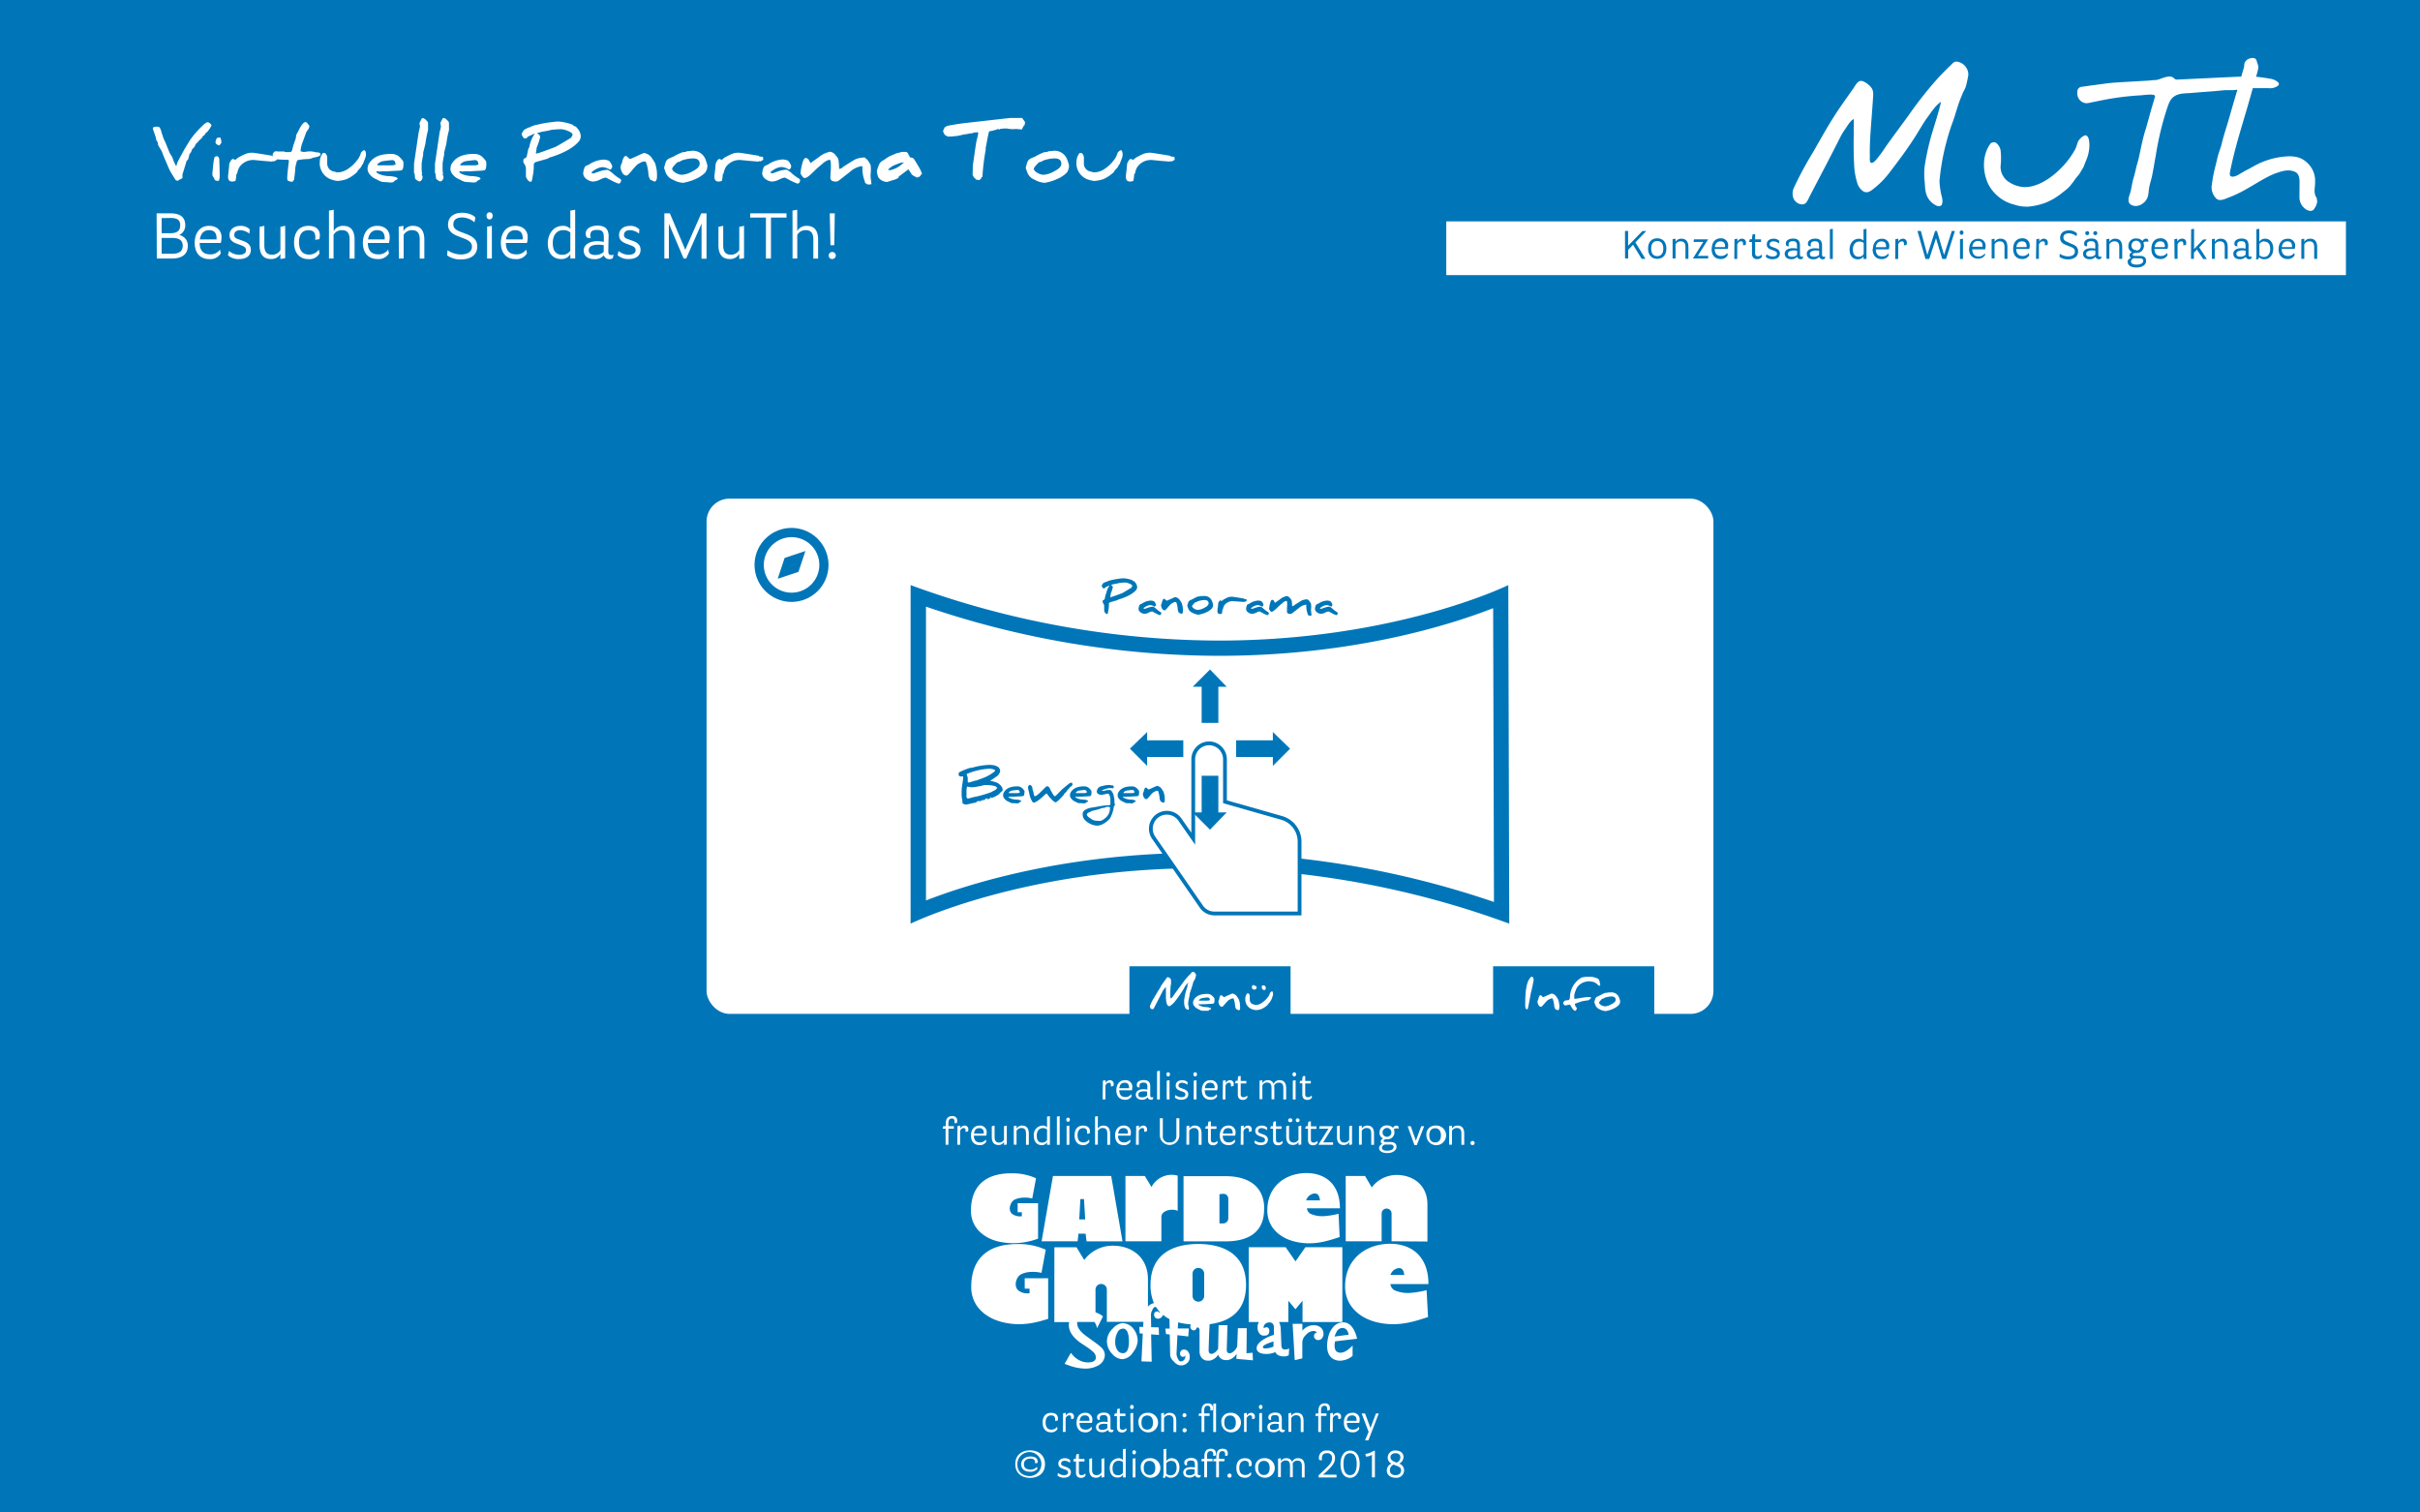 <svg xmlns="http://www.w3.org/2000/svg" width="640" height="400" viewBox="0 0 640 400"><rect x="0" y="0" width="640" height="400" fill="#333333" stroke="none"/><title>Splashscreen</title><g id="Ebene_3" data-name="Ebene 3"><path d="M206.51,32a45,45,0,1,0,0,90h.3a45.07,45.07,0,0,0,44.7-45.3A45.14,45.14,0,0,0,206.51,32Zm27.7,72.4a38.93,38.93,0,0,1-27.5,11.6h-.2a39.09,39.09,0,1,1,27.7-11.6Z"/><path d="M228.81,74.1h-15.3l10.8-10.8a2.9,2.9,0,0,0-4.1-4.1L209.41,70V54.7a2.9,2.9,0,0,0-5.8,0V70l-10.8-10.8a2.9,2.9,0,1,0-4.1,4.1l10.8,10.8h-15.3a2.9,2.9,0,1,0,0,5.8h15.3l-10.8,10.8a3,3,0,0,0,0,4.1,2.78,2.78,0,0,0,2.1.8,3.44,3.44,0,0,0,2.1-.8L203.61,84V99.3a2.9,2.9,0,0,0,5.8,0V84l10.8,10.8a2.78,2.78,0,0,0,2.1.8,3.44,3.44,0,0,0,2.1-.8,3,3,0,0,0,0-4.1l-10.9-10.8h15.3a2.9,2.9,0,0,0,0-5.8Z"/></g><g id="Ebene_1" data-name="Ebene 1"><rect width="640" height="400" fill="#0076b9"/><rect x="382.49" y="58.55" width="237.92" height="14.21" fill="#fff"/><path d="M608.62,68.46h.78V64.61a1.51,1.51,0,0,1,1.35-.78c.82,0,1.27.41,1.27,1.52v3.11h.78V65.39c0-1.44-.57-2.26-1.85-2.26a1.7,1.7,0,0,0-1.55.85v-.85l-.78.13Zm-3.69-4.63c1,0,1.23.62,1.23,1.32v.2h-2.72c.15-1,.65-1.52,1.49-1.52m-2.34,2c0,1.68.9,2.67,2.37,2.67a2,2,0,0,0,1.89-1l-.12-.62a1.88,1.88,0,0,1-1.68.82c-.95,0-1.64-.57-1.64-1.88h3.44A3.69,3.69,0,0,0,607,65a1.83,1.83,0,0,0-2.05-1.85c-1.56,0-2.34,1.27-2.34,2.75m-3.73-2c1,0,1.51.74,1.51,1.93s-.57,2.13-1.64,2.13a1.55,1.55,0,0,1-1.23-.49V64.57a1.49,1.49,0,0,1,1.36-.74M596.6,68.5l.45.13a1,1,0,0,0,.4-.64,1.69,1.69,0,0,0,1.41.56c1.43,0,2.33-1.16,2.33-2.84,0-1.51-.85-2.58-2.13-2.58a1.7,1.7,0,0,0-1.56.82V60.51l-.77.13v6.92a3.38,3.38,0,0,1-.13.94m-4.16-.61c-.62,0-1-.25-1-.78s.62-.9,1.63-.9a6.79,6.79,0,0,1,.81.07l0,1.1a1.93,1.93,0,0,1-1.39.51m-1.85-.74c0,.9.73,1.4,1.68,1.4a1.94,1.94,0,0,0,1.6-.65.93.93,0,0,0,.94.65.84.84,0,0,0,.53-.17l.13-.58a.73.73,0,0,1-.37.09c-.37,0-.49-.2-.49-.61s0-2.34,0-2.34c0-1.11-.41-1.85-1.81-1.85-.9,0-1.93.37-1.93,1.31a1.15,1.15,0,0,0,.21.66l.61.09a1.72,1.72,0,0,1-.07-.5c0-.62.37-.86,1.14-.86s1.07.37,1.06,1.19v.78a4.57,4.57,0,0,0-1-.13c-1.43,0-2.25.58-2.25,1.52m-5.65,1.31h.77V64.61a1.51,1.51,0,0,1,1.35-.78c.82,0,1.27.41,1.27,1.52v3.11h.78V65.39c0-1.44-.57-2.26-1.85-2.26a1.7,1.7,0,0,0-1.55.85v-.85l-.77.13Zm-5.53,0h.77V66.82L581,66l1.67,2.5h.94l-2-3.08,2-2.08h-.95l-2.41,2.54V60.51l-.77.13Zm-4.34,0h.78V64.69a1.14,1.14,0,0,1,.94-.86c.41,0,.58.16.58.65a3.11,3.11,0,0,1,0,.41l.69-.12a2.17,2.17,0,0,0,.08-.57A1,1,0,0,0,577,63.13a1.32,1.32,0,0,0-1.18.81v-.81l-.78.13Zm-3.8-4.63c1,0,1.23.62,1.23,1.32v.2h-2.72c.15-1,.65-1.52,1.49-1.52m-2.33,2c0,1.68.9,2.67,2.37,2.67a2,2,0,0,0,1.88-1l-.12-.62a1.87,1.87,0,0,1-1.68.82c-.95,0-1.64-.57-1.64-1.88h3.44a3.69,3.69,0,0,0,.13-.94,1.83,1.83,0,0,0-2.05-1.85c-1.56,0-2.33,1.27-2.33,2.75m-4.3,2.54h1.2c.65,0,.94.25.94.66,0,.61-.66,1-1.76,1-.9,0-1.48-.24-1.48-.82a1,1,0,0,1,.83-.87h.27m.3-2.17A1.12,1.12,0,0,1,563.71,65a1.23,1.23,0,1,1,2.45,0,1.12,1.12,0,0,1-1.22,1.23m-2.22,3.11c0,.78.74,1.4,2.3,1.4s2.54-.7,2.54-1.72-.62-1.35-1.72-1.35h-1.27c-.41,0-.58-.17-.58-.37s.34-.39.87-.41h.08A1.89,1.89,0,0,0,567,65a2,2,0,0,0-.17-.86,1.19,1.19,0,0,1,.79-.25,2.48,2.48,0,0,1,.57.08l-.08-.61a.79.79,0,0,0-.57-.25,1.06,1.06,0,0,0-.94.64,2.1,2.1,0,0,0-1.64-.68A1.91,1.91,0,0,0,562.88,65a1.67,1.67,0,0,0,1,1.7.88.88,0,0,0-.7.8.73.73,0,0,0,.46.73,1.19,1.19,0,0,0-1,1.11m-5.57-.9h.78V64.61a1.51,1.51,0,0,1,1.35-.78c.82,0,1.27.41,1.27,1.52v3.11h.78V65.39c0-1.44-.57-2.26-1.85-2.26a1.7,1.7,0,0,0-1.55.85v-.85l-.78.13ZM552,62.19a.53.53,0,1,0,0-1.06.53.53,0,1,0,0,1.06m2.13,0a.53.53,0,1,0,0-1.06.53.53,0,1,0,0,1.06m-1.42,5.7c-.61,0-1-.25-1-.78s.62-.9,1.63-.9a6.44,6.44,0,0,1,.8.07v1.09a2,2,0,0,1-1.4.52m-1.84-.74c0,.9.73,1.4,1.68,1.4a1.92,1.92,0,0,0,1.61-.65.91.91,0,0,0,.93.65.84.84,0,0,0,.53-.17l.13-.58a.73.73,0,0,1-.37.09c-.37,0-.49-.2-.49-.61s0-2.34,0-2.34c0-1.11-.41-1.85-1.81-1.85-.9,0-1.93.37-1.93,1.31a1.15,1.15,0,0,0,.21.66l.61.09a1.72,1.72,0,0,1-.07-.5c0-.62.37-.86,1.14-.86s1.07.37,1.06,1.19v.78a4.57,4.57,0,0,0-1-.13c-1.43,0-2.25.58-2.25,1.52m-6.22.78a3.67,3.67,0,0,0,2.25.66c1.56,0,2.67-.7,2.67-2.1,0-1.14-.71-1.64-1.76-2L546.78,64c-.69-.26-1.08-.6-1.08-1.14,0-.82.58-1.15,1.44-1.15a3.24,3.24,0,0,1,2,.78l.16-.74a2.85,2.85,0,0,0-2.18-.82c-1.27,0-2.29.62-2.29,2,0,.94.58,1.49,1.6,1.88l1.06.41c.86.34,1.24.66,1.24,1.31,0,.86-.79,1.27-1.81,1.27a4.07,4.07,0,0,1-2.17-.69Zm-6.22.53h.77V64.69c.13-.4.5-.86,1-.86s.58.16.58.65a2.51,2.51,0,0,1,0,.41l.69-.12a1.79,1.79,0,0,0,.09-.57,1,1,0,0,0-1.07-1.07,1.32,1.32,0,0,0-1.19.81v-.81l-.77.13Zm-3.7-4.63c1,0,1.23.62,1.23,1.32v.2h-2.72c.15-1,.65-1.52,1.49-1.52m-2.33,2c0,1.68.9,2.67,2.37,2.67a2,2,0,0,0,1.88-1l-.12-.62a1.87,1.87,0,0,1-1.68.82c-.95,0-1.64-.57-1.64-1.88h3.44a3.28,3.28,0,0,0,.13-.94,1.83,1.83,0,0,0-2.05-1.85c-1.56,0-2.33,1.27-2.33,2.75m-5.69,2.58h.77V64.61a1.52,1.52,0,0,1,1.36-.78c.82,0,1.27.41,1.27,1.52v3.11h.77V65.39c0-1.44-.56-2.26-1.84-2.26a1.72,1.72,0,0,0-1.56.85v-.85l-.77.13Zm-3.64-4.63c1,0,1.23.62,1.23,1.32v.2h-2.72c.14-1,.65-1.52,1.49-1.52m-2.34,2c0,1.68.9,2.67,2.37,2.67a2,2,0,0,0,1.89-1L524.9,67a1.85,1.85,0,0,1-1.68.82c-.94,0-1.63-.57-1.63-1.88H525a3.81,3.81,0,0,0,.12-.94,1.83,1.83,0,0,0-2-1.85c-1.57,0-2.34,1.27-2.34,2.75m-2.43,2.58h.78V63.13l-.78.13Zm.41-6.39a.5.5,0,0,0,.5-.57.53.53,0,0,0-.5-.58.52.52,0,0,0-.49.58c0,.36.2.57.49.57m-9.55,6.39h1L512,63l1.66,5.49h1L517,61.09h-.82l-2.05,6.34-1.88-6.34h-.49l-2.06,6.34L508,61.09h-.9Zm-8,0H502V64.69a1.14,1.14,0,0,1,.94-.86c.41,0,.58.16.58.65a3.11,3.11,0,0,1,0,.41l.69-.12a2.17,2.17,0,0,0,.08-.57,1,1,0,0,0-1.07-1.07,1.32,1.32,0,0,0-1.18.81v-.81l-.78.13Zm-3.64-4.63c1,0,1.23.62,1.23,1.32v.2h-2.72c.15-1,.65-1.52,1.49-1.52m-2.34,2c0,1.68.9,2.67,2.37,2.67a2,2,0,0,0,1.89-1L499.4,67a1.87,1.87,0,0,1-1.68.82c-1,0-1.64-.57-1.64-1.88h3.44a3.69,3.69,0,0,0,.13-.94,1.83,1.83,0,0,0-2-1.85c-1.56,0-2.34,1.27-2.34,2.75m-3.78,2c-1,0-1.52-.73-1.52-1.92s.65-2.09,1.68-2.09a1.69,1.69,0,0,1,1.19.38v2.91a1.48,1.48,0,0,1-1.35.72M489.15,66c0,1.55.77,2.58,2.17,2.58a1.62,1.62,0,0,0,1.51-.8v.71h.78V60.51l-.78.13v3a1.57,1.57,0,0,0-1.27-.49c-1.4,0-2.41,1.16-2.41,2.84m-5.22,2.49h.78V60.51l-.78.13Zm-4.29-.57c-.62,0-1-.25-1-.78s.62-.9,1.64-.9a7,7,0,0,1,.81.07l0,1.1a2,2,0,0,1-1.4.51m-1.85-.74c0,.9.74,1.4,1.68,1.4a2,2,0,0,0,1.61-.65.91.91,0,0,0,.93.65.87.87,0,0,0,.54-.17l.12-.58a.7.7,0,0,1-.37.09c-.36,0-.49-.2-.49-.61s0-2.34,0-2.34c0-1.11-.41-1.85-1.8-1.85-.9,0-1.93.37-1.93,1.31a1.08,1.08,0,0,0,.21.66l.61.09a1.41,1.41,0,0,1-.08-.5c0-.62.37-.86,1.15-.86s1.07.37,1.06,1.19v.78a4.73,4.73,0,0,0-1-.13c-1.44,0-2.26.58-2.26,1.52m-4,.74c-.62,0-1-.25-1-.78s.62-.9,1.64-.9a7.17,7.17,0,0,1,.81.07l0,1.1a1.91,1.91,0,0,1-1.39.51M472,67.15c0,.9.74,1.4,1.68,1.4a2,2,0,0,0,1.61-.65.91.91,0,0,0,.93.65.82.82,0,0,0,.53-.17l.13-.58a.7.7,0,0,1-.37.09c-.36,0-.49-.2-.49-.61s0-2.34,0-2.34c0-1.11-.41-1.85-1.8-1.85-.91,0-1.93.37-1.93,1.31a1.08,1.08,0,0,0,.21.66l.6.09a1.72,1.72,0,0,1-.07-.5c0-.62.37-.86,1.15-.86s1.07.37,1.06,1.19v.78a4.73,4.73,0,0,0-1-.13c-1.44,0-2.26.58-2.26,1.52m-5,.78a2.56,2.56,0,0,0,1.84.62c1.15,0,1.89-.54,1.89-1.53,0-.69-.42-1.13-1.24-1.42l-.56-.21c-.56-.2-.91-.33-.91-.78s.37-.78,1-.78a2.44,2.44,0,0,1,1.48.57l.08-.69a2,2,0,0,0-1.52-.58c-1.14,0-1.79.62-1.79,1.48s.49,1.19,1.31,1.47l.57.21c.53.2.82.37.82.82s-.42.73-1.15.73a2.62,2.62,0,0,1-1.64-.61ZM462.55,64h.78v3c0,1.08.53,1.53,1.39,1.53a1.4,1.4,0,0,0,1.27-.66l-.08-.57a1.27,1.27,0,0,1-1,.48c-.45,0-.74-.2-.74-.82V64h1.56V63.3h-1.56V61.91l-.66.08a4.43,4.43,0,0,0-.15,1.27v0h-.58Zm-3.89,4.47h.77V64.69c.13-.4.5-.86.95-.86s.58.16.58.65a2.51,2.51,0,0,1,0,.41l.7-.12a2.17,2.17,0,0,0,.08-.57,1,1,0,0,0-1.07-1.07,1.32,1.32,0,0,0-1.19.81v-.81l-.77.13ZM455,63.83c1,0,1.22.62,1.22,1.32v.2h-2.71c.14-1,.65-1.52,1.49-1.52m-2.34,2c0,1.68.9,2.67,2.37,2.67a2,2,0,0,0,1.89-1l-.13-.62a1.87,1.87,0,0,1-1.68.82c-.94,0-1.64-.57-1.64-1.88h3.45a3.81,3.81,0,0,0,.12-.94,1.83,1.83,0,0,0-2-1.85c-1.57,0-2.34,1.27-2.34,2.75m-4.95,2.58h4v-.69H449l2.7-4.31V63.3H448l-.13.69h2.58l-2.73,4.35Zm-5.41,0h.78V64.61a1.51,1.51,0,0,1,1.35-.78c.82,0,1.27.41,1.27,1.52v3.11h.78V65.39c0-1.44-.57-2.26-1.85-2.26a1.7,1.7,0,0,0-1.55.85v-.85l-.78.13Zm-5.66-2.62c0-1.31.61-2,1.59-2s1.61.66,1.61,2-.62,2-1.61,2-1.59-.65-1.59-2m-.82,0c0,1.68.94,2.71,2.41,2.71s2.42-1,2.42-2.71-.94-2.71-2.42-2.71-2.41,1-2.41,2.71m-6.09,2.62h.82V66.08l1.29-1.35,2.28,3.73h1l-2.66-4.36,2.87-3h-1L430.57,65V61.09h-.82Z" fill="#0076b9"/><path d="M520.06,18h0a3,3,0,0,1,.44,2.15c-.13.75-.3,1.48-.47,2.22a6.49,6.49,0,0,1-.63,1.6c-.27.51-.47,1-.7,1.59-.89,2.06-1.4,4.18-2.12,6.27a54,54,0,0,0-1.66,5.14,61.23,61.23,0,0,0-2,10.9,20.6,20.6,0,0,0,.6,4.1,4.67,4.67,0,0,1,.19,1.39c-.07.36-.1.89-.45,1.05a1.27,1.27,0,0,1-1.06,0,5,5,0,0,1-2.94-3.81c-.21-1-.17-2-.32-3.18a23.8,23.8,0,0,1,0-3,64.82,64.82,0,0,1,2.39-10.42c.7-2.35,1.47-4.68,2-7.07-1.46.93-2.62,2.8-3.63,4.16s-2.3,3.64-3.24,5.11c-2.33,3.65-4.49,6.47-7.11,9.9a22.57,22.57,0,0,1-3.73,3.71c-.85.7-1.72,1.39-2.82.81a4.07,4.07,0,0,1-1.67-2.39,18.73,18.73,0,0,1-.79-4.93c-.22-3.93-.07-7.9-.07-11.83-1,.49-1.75,1.93-2.36,2.78a17.28,17.28,0,0,0-1.28,2.14c-1.39,2.77-2.82,5.52-4.24,8.26L480,49.21l-1.5,2.89a7.74,7.74,0,0,1-.79,1.44c-1.05,1.2-3,.09-3.42-1.13a3.62,3.62,0,0,1,.17-2.85,93.18,93.18,0,0,1,5.07-9.38c2.29-4,4.48-8,7.11-11.81q1.72-2.49,3.48-4.95c.43-.6,1-1.82,1.81-2s2,.73,2.62,1.36c1,1,.87,1.95.79,3.17-.06,1-.13,1.93-.2,2.9-.29,4.24-.75,8.48-.63,12.74a3.22,3.22,0,0,0,.07,1.2c.36.72,1.2-.1,1.5-.43a34.52,34.52,0,0,0,2.64-3.59c1.95-2.72,3.94-5.41,5.92-8.1a102,102,0,0,1,8.29-10.46c1.1-1.13,2.22-2.27,3.37-3.35a1.42,1.42,0,0,1,1.65-.47A3.37,3.37,0,0,1,520.06,18m31.38,17.84c-.62,0-1.65,1.08-1.87,1.6-.3.69-.42,1.41-.78,2.09a22.47,22.47,0,0,1-4.2,5.41c-2.69,2.59-6.47,4.93-9.9,4.48A8.19,8.19,0,0,1,533,49a8.44,8.44,0,0,1-2.11-1.14,4.8,4.8,0,0,1-1.81-3.93,19.31,19.31,0,0,0,0-4.23,3.45,3.45,0,0,0-1.29-2,1.46,1.46,0,0,0-1.33.21c-2.25,3-2.21,7.27-.72,10.61a10.6,10.6,0,0,0,7.05,5.62,10.06,10.06,0,0,0,3.61.51,18.13,18.13,0,0,0,4.48-1A16.8,16.8,0,0,0,545.36,51a20,20,0,0,0,1.81-1.5,11.78,11.78,0,0,0,.81-1c.47-.51.78-1.14,1.24-1.66a7.83,7.83,0,0,0,1.11-1.51c.21-.41.63-1,.74-1.3.16-.43.33-.86.5-1.29a10.85,10.85,0,0,0,1-4.14c0-.77,0-2.83-1.17-2.83m61,16.18a2.55,2.55,0,0,1-.08-.26c0,.08.08.26.08.26a4.46,4.46,0,0,1-.27-2,16.12,16.12,0,0,0,.12-2.6,6.38,6.38,0,0,0-1.7-3.92c-1.62-1.75-3.46-2.33-6.59-2a20.3,20.3,0,0,0-6.07,1.6c-1.28.53-2.54,1.36-3.86,2-.42.21-1.47.88-1.89,1.08a4,4,0,0,1-1.56.62c-.7,0-.91-.21-.87-.85a6.77,6.77,0,0,1,.2-1.18c1.4-6.62,3.09-11.58,4.94-18.08l.93-3.3h.38l3.81,0a3.5,3.5,0,0,0,2.57-.73c.77-.86-1.57-1.77-2.19-1.77-.44-.07-.95-.18-1.44-.24s-.79-.12-1.84-.25l-.43,0a21.88,21.88,0,0,0,.6-2.35,3.15,3.15,0,0,0-.26-1.28c-.11-.35-.22-1-.54-1.18a1.41,1.41,0,0,0-1.19-.11A2,2,0,0,0,593.52,17c0,.26,0,.52-.06.78-.2.66-.4,1.32-.59,2,0,.16-.1.32-.14.48l-2.4.1c-4.56.21-8.59.42-13.15.62l-1.55.07c-.63,0-.76-.79-1.77-.81-1.51,0-2.71.87-3.79.93-.64,0-1.27.11-1.9.15l-7.14.41c-1.55.09-3.12.21-4.66.43s-3.34.44-5,.68l-.89.12c-.92.15-1.19.92-1.11,1.74a2.56,2.56,0,0,0,2.41,2.6,4.66,4.66,0,0,0,.81-.11l2.83-.58a73.37,73.37,0,0,1,10.68-1.4c1.23-.09,4.09-.54,3.82.36s-.36,1.27-.59,2c-.69,2.25-1.3,4.78-2,7s-1.15,4.72-1.71,7.24c-.23,1-.58,2.07-.64,2.35-.29,1.32-.66,2.77-.82,3.23s-.22.94-.33,1.43c-.18.78-.23,1.43-.46,2.16-.34,1.05-1,2.58.36,3.25,1.83.9,4-.77,4.34-2.43.18-.83.19-1.7.37-2.53s.48-1.76.67-2.61c.37-1.75.62-3.48,1-5.45a79.49,79.49,0,0,1,2.82-12c.41-1.18.81-2.74,1.83-3.54,1.44-1.14,3.21-.93,4.94-1.1,2.34-.22,4.69-.34,7-.56.73-.07,1.29-.15,2.11-.17.4,0,1.54,0,1.9,0l1-.12q-1.1,3.7-2.16,7.42c-.76,2.67-1.34,4.2-2,6.9-.24,1-.46,1.47-.79,2.48s-.55,2.25-.86,3.4a39.58,39.58,0,0,0-.92,4.71,4.2,4.2,0,0,0,1.28,4c.92.68,2.35-.1,3.26-.44,4.62-1.67,8.94-5.26,12.7-6.49,1-.32,2.89-1.1,4.78-.23.95.44,1.08,1.64,1.13,2.17s0,1.57,0,2.12,0,1.36,0,2a4.28,4.28,0,0,0,.21,1.7,3.59,3.59,0,0,0,1,1.5,2.8,2.8,0,0,0,1.4.78,1.27,1.27,0,0,0,1.07-.23,4.83,4.83,0,0,0,.54-.82,3.27,3.27,0,0,0,.45-1.29,3.06,3.06,0,0,0-.34-1.48" fill="#fff"/><path d="M54.35,35.23a1.29,1.29,0,0,1-.76.8.88.88,0,0,1-.36.6l-.56.52a6.06,6.06,0,0,1-.88.92,4.27,4.27,0,0,1-.54,1,3.29,3.29,0,0,0-.46.46c-.06.18-.14.42-.28.74a4.43,4.43,0,0,0-.42.56,7.56,7.56,0,0,1-.38,1.4,2.1,2.1,0,0,0-.38.36q-.18.69-1.08,3.54c0,.2,0,.52,0,1a6.52,6.52,0,0,0-1.22.68l-.5-.1c-.36-.52-.78-1.22-1.34-2.14s-.94-2.06-1.58-3.48c-.14-.3-.42-1-.84-2.12l-.48-.78a8.25,8.25,0,0,1-.48-.86,5.27,5.27,0,0,0-.14-.76,1.81,1.81,0,0,1-.44-1.16l-.8-2.32c0-.2,0-.4.24-.46a2.05,2.05,0,0,1,.54-.12,1.76,1.76,0,0,1,1,.18,4.32,4.32,0,0,1,.56,1.62.55.55,0,0,1,.12.16,10.08,10.08,0,0,0,.84,2.16l1.14,2.82c.16.26.4.64.72,1.18a12.67,12.67,0,0,0,1,2.32l.06-.06a8.67,8.67,0,0,1,.3-1c.32-.64.72-1.4,1.22-2.3l.18-.32c.56-1.06,1.26-2.16,2-3.36a24.2,24.2,0,0,1,2.94-3.4c.72-.74,1.28-1.18,1.62-1.18a1.1,1.1,0,0,1,.62.3c.22.18.4.36.4.54a6.73,6.73,0,0,1-1.34,1.92A1.23,1.23,0,0,0,54.35,35.23Z" fill="#fff"/><path d="M58.11,46.71a5.29,5.29,0,0,1-.22,1.08l-.24.06a2.54,2.54,0,0,1-.88-.24,1,1,0,0,0-.22-.6,4.88,4.88,0,0,1-.38-.66A8.63,8.63,0,0,1,56.25,45a28.36,28.36,0,0,1,.44-3.34.83.83,0,0,1,.66-.34c.3,0,.5.22.62.66C58,42.07,58.05,43.65,58.11,46.71ZM58,38.47c-.64-.18-1-.46-1-.82a2.24,2.24,0,0,1,.4-1.18l.84-.12a2.88,2.88,0,0,1,.3,1.22C58.61,37.73,58.41,38,58,38.47Z" fill="#fff"/><path d="M72.39,42.73l-.18-.16a.49.49,0,0,1-.36.16l-2.24-.18-2.24-.22a4.42,4.42,0,0,0-4.08,1.9,5.36,5.36,0,0,0-.56,1.64l-.22.22a8.77,8.77,0,0,1-.24,1.76,2.66,2.66,0,0,1-.9.16c-.72,0-1.06-.44-1.06-1.34,0-.16.06-.62.14-1.36s.16-1.56.2-2.06c.36-.82.68-1.22,1-1.22l.26.12a1.28,1.28,0,0,0,.32.1,1.61,1.61,0,0,0,.42-.3l.34-.28c.38-.2.94-.5,1.7-.86a4.75,4.75,0,0,1,2.1-.42c.24,0,2,.26,5.2.8a.72.72,0,0,0,.18.18l1,.12c0,.44,0,.68.12.74Z" fill="#fff"/><path d="M84.37,41.29a3.71,3.71,0,0,1-1.08.32,2.47,2.47,0,0,0-.9.28L82,42l-.48.06a16.85,16.85,0,0,0-2.4.22c-.32,0-.54.14-.6.34a14.42,14.42,0,0,0-.42,1.72,26.24,26.24,0,0,1-.36,3.24l-.18.22a1.2,1.2,0,0,0-.16.26,2.13,2.13,0,0,1-1.32-.34c-.08-.08-.12-.32-.12-.74s.14-2,.46-4.54a.76.76,0,0,0-.54-.2,2.26,2.26,0,0,1-.62,0c-.64,0-1.3-.06-1.94-.08q-1.2-.21-1.2-1.2a.83.83,0,0,1,.26-.62A.8.8,0,0,1,73,40l.56.06a4.75,4.75,0,0,0,.56,0,3.36,3.36,0,0,0,.46,0l.46,0a1,1,0,0,1,.24.08l.24.08.56,0,.54,0a.57.57,0,0,0,.62-.5c.1-.36.22-.8.34-1.28l.66-1.9c0-.26.08-.6.16-1a8.62,8.62,0,0,0,.5-.88c.76-1.6,1.4-2.38,1.94-2.38.22,0,.54.36,1,1.1a2.77,2.77,0,0,1-.36.9,6,6,0,0,0-.5.72c-.16.46-.52,1.46-1.1,3a8.36,8.36,0,0,0-.4,2,6.1,6.1,0,0,0,.84.2l.54-.06a7.78,7.78,0,0,1,1-.1,5.35,5.35,0,0,1,1.22.12l.5.12q1.2,0,1.2.54A.56.56,0,0,1,84.37,41.29Z" fill="#fff"/><path d="M96.55,41.89c-.2.54-.42,1.08-.62,1.6a.44.44,0,0,0-.22.18,1.87,1.87,0,0,1-.5.82l-.68.76c0,.06,0,.14-.08.24a10.11,10.11,0,0,1-2.72,1.86,9.18,9.18,0,0,1-2.4.5A5.16,5.16,0,0,1,88,47.59a4.53,4.53,0,0,1-3.42-4.8,3.69,3.69,0,0,1,.84-2.34h.5a1.63,1.63,0,0,1,.62,1.42s0,.26,0,.64,0,.6,0,.68a2.12,2.12,0,0,0,1.82,2.18c.5.14.7.2.62.2l.34,0,.36,0a5.38,5.38,0,0,0,2.64-1.12,8.49,8.49,0,0,0,2-1.92,5.44,5.44,0,0,0,1.12-2.06c0-.1.14-.24.36-.44a1,1,0,0,1,.46-.3c.34,0,.52.42.52,1.22A2.59,2.59,0,0,1,96.55,41.89Z" fill="#fff"/><path d="M106.67,43.85c0,.64-.18,1-.4,1.14s-1.12.16-2.3.22l-1.76.1a10.74,10.74,0,0,0-2,.08,1,1,0,0,0-.54-.1c-.08.1-.14.14-.14.16,0,.18.82.94,3.1,1.12.24,0,.68,0,1.3.12.8.1,1.22.3,1.22.6,0,.08-.26.26-.76.5l-.4.4-.68.08-1-.08-1-.06a3.33,3.33,0,0,1-1.06-.34l-.84-.44a3.62,3.62,0,0,1-1.52-1.12,2.3,2.3,0,0,1-.68-1.46,3,3,0,0,1,.2-1.2c1-1.92,2.94-2.86,5.92-2.86a3.1,3.1,0,0,1,2.16.66,7.12,7.12,0,0,1,1.12,1.26A3.18,3.18,0,0,1,106.67,43.85Zm-2.26-1.18c0-.06-.2-.18-.54-.34-.78.06-1.92.18-2.74.32a2.23,2.23,0,0,0-.82.38c-.34.24-.5.4-.5.54s0,.16.1.16h3.44c.72,0,1.16-.1,1.28-.32C104.57,43.19,104.49,42.93,104.41,42.67Z" fill="#fff"/><path d="M113.21,34.39a26.85,26.85,0,0,0-.7,3.56c-.06.3-.26,1.1-.6,2.42a5.09,5.09,0,0,1,0,.62c-.12.5-.24,1.22-.4,2.2v1a8.64,8.64,0,0,0,.12,1.74,2.33,2.33,0,0,0-.12.3.81.81,0,0,1,.24.6,1.26,1.26,0,0,1-.26.78.71.71,0,0,1-.6.36,1.31,1.31,0,0,1-.58-.28,1.65,1.65,0,0,1-.54-.48q0-.09-.12-1.26c-.12-.14-.16-.22-.16-.26V43.33l1.24-8.4s.06-.22.16-.62.16-.68.18-.78A4.13,4.13,0,0,0,111,33l-.06-.48.58-1.16.26-.14a1.54,1.54,0,0,1,.88.52q.54.51.54.78Z" fill="#fff"/><path d="M118.75,34.39a26.85,26.85,0,0,0-.7,3.56c-.06.3-.26,1.1-.6,2.42a5.09,5.09,0,0,1,0,.62c-.12.5-.24,1.22-.4,2.2v1a8.64,8.64,0,0,0,.12,1.74,2.33,2.33,0,0,0-.12.3.81.81,0,0,1,.24.6,1.26,1.26,0,0,1-.26.78.71.71,0,0,1-.6.36,1.31,1.31,0,0,1-.58-.28,1.65,1.65,0,0,1-.54-.48q0-.09-.12-1.26c-.12-.14-.16-.22-.16-.26V43.33l1.24-8.4s.06-.22.16-.62.16-.68.18-.78a4.13,4.13,0,0,0-.08-.56l-.06-.48.58-1.16.26-.14a1.54,1.54,0,0,1,.88.52q.54.51.54.78Z" fill="#fff"/><path d="M128.59,43.85c0,.64-.18,1-.4,1.14s-1.12.16-2.3.22l-1.76.1a10.74,10.74,0,0,0-2,.08,1,1,0,0,0-.54-.1c-.08.1-.14.14-.14.16,0,.18.82.94,3.1,1.12.24,0,.68,0,1.3.12.8.1,1.22.3,1.22.6,0,.08-.26.26-.76.5l-.4.4-.68.08-1-.08-1-.06a3.33,3.33,0,0,1-1.06-.34l-.84-.44a3.62,3.62,0,0,1-1.52-1.12,2.3,2.3,0,0,1-.68-1.46,3,3,0,0,1,.2-1.2c1-1.92,2.94-2.86,5.92-2.86a3.1,3.1,0,0,1,2.16.66,7.12,7.12,0,0,1,1.12,1.26A3.18,3.18,0,0,1,128.59,43.85Zm-2.26-1.18c0-.06-.2-.18-.54-.34-.78.06-1.92.18-2.74.32a2.23,2.23,0,0,0-.82.38c-.34.24-.5.4-.5.54s0,.16.1.16h3.44c.72,0,1.16-.1,1.28-.32C126.49,43.19,126.41,42.93,126.33,42.67Z" fill="#fff"/><path d="M145.15,41.73a2.41,2.41,0,0,1-.22.2l-3,.86a1,1,0,0,0-.76.58,14.74,14.74,0,0,1-.34,3.5,4.77,4.77,0,0,1-.28,1.18h-.46a1.83,1.83,0,0,1-.62-.58,2.6,2.6,0,0,1-.38-.74V44.79a2.43,2.43,0,0,0-.6-1.68,1.43,1.43,0,0,1-.08-.58c0-.3.06-.58.32-.64a.84.84,0,0,0,.56-.48c.1-.46.24-1.1.42-2a3.61,3.61,0,0,0,.3-.62,8.3,8.3,0,0,1,1.42-3.42.71.71,0,0,1-.14,0c-.24.1-.8.36-1.7.78,0,0-.06.06-.18.28a2.1,2.1,0,0,1-.56.2c-.34,0-.64-.44-.9-1.1a1.6,1.6,0,0,1,.3-.66,2.55,2.55,0,0,1,.44-.6l1.12-.56a3.09,3.09,0,0,0,.34-.06A5.41,5.41,0,0,1,142,33a30.57,30.57,0,0,1,3.24-.62c1.22-.16,2-.24,2.38-.24a13.21,13.21,0,0,1,3.54.74,1.06,1.06,0,0,1,.6.44,3.45,3.45,0,0,1,.52.16,8.65,8.65,0,0,1,.78.92,3.86,3.86,0,0,1,.52,1.42,2.34,2.34,0,0,1-.36,1.4C151.83,39,149.13,40.53,145.15,41.73Zm3.16-7.56a24.75,24.75,0,0,0-2.52.18c-.36.1-.82.2-1.4.32a10.8,10.8,0,0,0-2.4.58c.54.26.86.58.86,1a14.9,14.9,0,0,1-.92,2.78,11.89,11.89,0,0,1-.24,1.54h.4c.16,0,1.7-.54,4.72-1.68l.4-.2c.7-.38,2-1.16,3.84-2.28.26-.5.38-.74.38-.76,0-.32-.38-.7-1.34-1.06A5.35,5.35,0,0,0,148.31,34.17Z" fill="#fff"/><path d="M164.07,48.27a.59.59,0,0,1-.48.3,15.28,15.28,0,0,1-2.2-1q-1.11-.6-1.14-.6a3.23,3.23,0,0,0-1.14.34c-.64.28-1,.46-1.16.5a4,4,0,0,1-1.3.2,3.36,3.36,0,0,1-2-1.08,1.9,1.9,0,0,1-.42-1.06,5,5,0,0,1,.4-1.64,1,1,0,0,1,.58-.46c.1-.06.3-.14.6-.28a7.52,7.52,0,0,1,3.86-1.28,3.9,3.9,0,0,1,1.3.28c.16.06.34.28.58.68a2,2,0,0,1,.36.86,1,1,0,0,1-.58.86,4.21,4.21,0,0,0-1.88-.68,3.58,3.58,0,0,0-1.5.36,5.87,5.87,0,0,0-1.52,1c0,.2.26.3.68.3-.12,0,.28-.16,1.26-.48a7.7,7.7,0,0,1,2.3-.48,5.23,5.23,0,0,1,1.44,1,12.19,12.19,0,0,0,1.94,1.42c.14.14.22.24.22.3A1.12,1.12,0,0,1,164.07,48.27Z" fill="#fff"/><path d="M173.09,48a1.59,1.59,0,0,1-.46-.18,2.55,2.55,0,0,0-.6-.24,3.14,3.14,0,0,1-.56-1.74,10.81,10.81,0,0,0-.66-3c-.06-.1-.22-.14-.46-.14a1.94,1.94,0,0,0-.86.28l-.84.44A15.08,15.08,0,0,0,167.19,45c-.82,1-1.3,1.44-1.48,1.44a1.41,1.41,0,0,1-1.2-.88,3.14,3.14,0,0,1-.4-1.44,3.43,3.43,0,0,1,.42-1.12,4.59,4.59,0,0,1,.08-.56,9.93,9.93,0,0,1,.52-1.08l.3-.06.3-.06c0,.1.18.26.44.48a1.35,1.35,0,0,0,.54.32s.64-.26,1.8-.8,1.76-.78,1.8-.78a3,3,0,0,1,2.16,1.46c.18.24.42.64.74,1.16a9.64,9.64,0,0,1,.54,3.52C173.75,47.49,173.53,48,173.09,48Z" fill="#fff"/><path d="M186.49,45.65a7.9,7.9,0,0,1-2.26,1.56,12.84,12.84,0,0,1-2.64.94l-.86.2a6.17,6.17,0,0,1-2.76-.82,3.38,3.38,0,0,1-2-2.1s-.06-.18-.16-.5a2.56,2.56,0,0,1-.18-.5,4.6,4.6,0,0,1,.24-.92,4.45,4.45,0,0,1,.36-1,2,2,0,0,1,.92-.68l1-.44a15.61,15.61,0,0,1,2.38-1.14l.74-.06.38-.18.64-.06.6-.06a3.56,3.56,0,0,1,3.76,2.46,11.37,11.37,0,0,1,.42,1.36A3,3,0,0,1,186.49,45.65Zm-3.24-3.76a9.68,9.68,0,0,0-3.08.6l-.38.28a1.76,1.76,0,0,0-.72.2c-.86.86-1.3,1.4-1.3,1.64,0,.4.36.78,1,1.14a3.52,3.52,0,0,0,1.52.48,6.53,6.53,0,0,0,2.74-.86c1.34-.66,2-1.34,2-2C185.07,42.39,184.47,41.89,183.25,41.89Z" fill="#fff"/><path d="M201,42.73l-.18-.16a.49.49,0,0,1-.36.16l-2.24-.18L196,42.33a4.42,4.42,0,0,0-4.08,1.9,5.36,5.36,0,0,0-.56,1.64l-.22.22a8.77,8.77,0,0,1-.24,1.76,2.66,2.66,0,0,1-.9.16c-.72,0-1.06-.44-1.06-1.34,0-.16.06-.62.14-1.36s.16-1.56.2-2.06c.36-.82.68-1.22,1-1.22l.26.12a1.28,1.28,0,0,0,.32.1,1.61,1.61,0,0,0,.42-.3l.34-.28c.38-.2.94-.5,1.7-.86a4.75,4.75,0,0,1,2.1-.42c.24,0,2,.26,5.2.8a.72.72,0,0,0,.18.18l1,.12c0,.44,0,.68.12.74Z" fill="#fff"/><path d="M211.41,48.27a.59.59,0,0,1-.48.3,15.28,15.28,0,0,1-2.2-1q-1.11-.6-1.14-.6a3.23,3.23,0,0,0-1.14.34c-.64.28-1,.46-1.16.5a4,4,0,0,1-1.3.2,3.36,3.36,0,0,1-2-1.08,1.9,1.9,0,0,1-.42-1.06,5,5,0,0,1,.4-1.64,1,1,0,0,1,.58-.46c.1-.06.3-.14.6-.28A7.52,7.52,0,0,1,207,42.17a3.9,3.9,0,0,1,1.3.28c.16.06.34.28.58.68a2,2,0,0,1,.36.86,1,1,0,0,1-.58.86,4.21,4.21,0,0,0-1.88-.68,3.58,3.58,0,0,0-1.5.36,5.87,5.87,0,0,0-1.52,1c0,.2.26.3.68.3-.12,0,.28-.16,1.26-.48a7.7,7.7,0,0,1,2.3-.48,5.23,5.23,0,0,1,1.44,1,12.19,12.19,0,0,0,1.94,1.42c.14.14.22.24.22.3A1.12,1.12,0,0,1,211.41,48.27Z" fill="#fff"/><path d="M230,48.79l-.4,0c-.26,0-.54-.18-.88-.56a.83.83,0,0,0-.06-.4,8.88,8.88,0,0,1-.56-3.7.93.93,0,0,0-.2-.2,6,6,0,0,0-3.14,1.54l-3,2.34a1.28,1.28,0,0,1-.8.2c-.82,0-1.28-.3-1.36-.9q0-.24.06-1.32c.06-.78.08-1.42.08-1.9a7.26,7.26,0,0,0-.1-1.42.38.38,0,0,0-.36-.2,4,4,0,0,0-1.72,1c-.26.22-.76.62-1.44,1.22-.28.24-.72.7-1.4,1.34-.86.84-1.48,1.24-1.86,1.24s-.5-.2-.78-.58a2.19,2.19,0,0,1-.36-.64,10.92,10.92,0,0,1,.34-2.14c.28-1.28.62-1.92,1-1.92a.94.94,0,0,1,.84.52l.46.82c.4-.3,1.12-.82,2.18-1.56a6.53,6.53,0,0,1,3-1.44,2.17,2.17,0,0,1,1.46.94,3.55,3.55,0,0,1,.7,1,12.33,12.33,0,0,1,.2,2.52.24.24,0,0,0,.18.06,1.86,1.86,0,0,0,1-.6,8.25,8.25,0,0,0,.76-.48c.38-.24,1.12-.7,2.18-1.34a5.74,5.74,0,0,1,2.78-.56,1,1,0,0,0,.52.5,7.75,7.75,0,0,1,.92,1.48,9.94,9.94,0,0,1,0,2.46,6.57,6.57,0,0,0,.08,1.32c.08.64.14,1.06.14,1.28Z" fill="#fff"/><path d="M243.13,46.81l-.34-.06a2.33,2.33,0,0,1-.16.26,2.57,2.57,0,0,1-.4-.24c-.18,0-.54-.18-1.12-.64a12.48,12.48,0,0,0-.88-1.34l-2.58,1.94s0,0,0,.08.06.06.06.08a.89.89,0,0,1-.38.3c-.16.08-.3.16-.48.24-1.46.44-2.18.68-2.14.68a2.88,2.88,0,0,1-2.4-1.18,5.59,5.59,0,0,1-.42-1.66,9.51,9.51,0,0,1,.78-2.12c.46-.5.78-.74,1-.76.06-.06.54-.42,1.44-1l2-.86a11.13,11.13,0,0,0,1.38-.36l.5,0a3.63,3.63,0,0,0,.62,0c.4.18.58.36.58.58v.08a1.13,1.13,0,0,1,.3.42c.1.22.16.34.18.4a.55.55,0,0,1,.18,0,1.22,1.22,0,0,1,.84.36c.42.66.8,1.28,1.14,1.88a10.43,10.43,0,0,1,1,2C243.67,46.15,243.43,46.43,243.13,46.81ZM238.53,43a4.84,4.84,0,0,0-1.22.38l-1.1.44a7.6,7.6,0,0,0-1.32,1l0,.12.56.06a6.73,6.73,0,0,0,3.18-1.68l.46-.36Z" fill="#fff"/><path d="M271,32.77c0,.34,0,0-.06,0a.6.6,0,0,1,.1.32l-.12,0-.1,0a2.08,2.08,0,0,1-.46.78c.06.12.08.18.08.16a1.53,1.53,0,0,1-.3.2l-1.38-.12c-2.82.18-1.52-.38-4.32,0-.1.1-.14.16-.14.2a.29.29,0,0,1-.18-.16,1.48,1.48,0,0,1-.24,0,.59.59,0,0,1-.2,0c-.1.06-.14.12-.14.2H263s0,.06,0,.1l-1.4.3c-.24.62-.56,2.5-.94,4.5a1.38,1.38,0,0,1,0,.5,55,55,0,0,0-.84,7c0,.06-.12.08-.26.08a1.37,1.37,0,0,0-.08.44,2,2,0,0,0-.52.4c.2,0-.1-.06-.92-.2a2.23,2.23,0,0,0-.18-.38,1.11,1.11,0,0,0-.18,0,8.07,8.07,0,0,1-.46-.82l.06-2.6c.22-1.26.52-3.7.92-6.18.16-.62.32-1.26.48-2v-.38s-.08-.1-.14-.18a3.23,3.23,0,0,0-.48.14.11.11,0,0,1-.1-.06l-.1,0a3.77,3.77,0,0,0-.46.12,2.78,2.78,0,0,1-.42.14l-.18,0-.18,0-1.3.26-.12,0a.71.71,0,0,1-.12,0l-1.74.4-1.74.18-1,0a3.24,3.24,0,0,0-.72-.4.32.32,0,0,1-.06-.22.72.72,0,0,0-.2-.14.9.9,0,0,0-.2-.5v-.28l.42-.9c.14-.08.38-.2.66-.38,1-.18,2.76-.54,5.36-.82l11.26-1.27h3.26c0,.11.1.25.28.49a1.61,1.61,0,0,1,.3.42s0,.06,0,.08l.18.1A1.76,1.76,0,0,0,271,32.77Z" fill="#fff"/><path d="M282.13,45.65a7.9,7.9,0,0,1-2.26,1.56,12.84,12.84,0,0,1-2.64.94l-.86.2a6.17,6.17,0,0,1-2.76-.82,3.38,3.38,0,0,1-2-2.1s-.06-.18-.16-.5a2.56,2.56,0,0,1-.18-.5,4.6,4.6,0,0,1,.24-.92,4.45,4.45,0,0,1,.36-1,2,2,0,0,1,.92-.68l1-.44a15.61,15.61,0,0,1,2.38-1.14l.74-.06.38-.18.64-.06.6-.06a3.56,3.56,0,0,1,3.76,2.46,11.37,11.37,0,0,1,.42,1.36A3,3,0,0,1,282.13,45.65Zm-3.24-3.76a9.68,9.68,0,0,0-3.08.6l-.38.28a1.76,1.76,0,0,0-.72.2c-.86.86-1.3,1.4-1.3,1.64,0,.4.36.78,1,1.14a3.52,3.52,0,0,0,1.52.48,6.53,6.53,0,0,0,2.74-.86c1.34-.66,2-1.34,2-2C280.71,42.39,280.11,41.89,278.89,41.89Z" fill="#fff"/><path d="M296.69,41.89c-.2.54-.42,1.08-.62,1.6a.44.44,0,0,0-.22.18,1.87,1.87,0,0,1-.5.82l-.68.76c0,.06,0,.14-.08.24a10.11,10.11,0,0,1-2.72,1.86,9.18,9.18,0,0,1-2.4.5,5.16,5.16,0,0,1-1.36-.26,4.53,4.53,0,0,1-3.42-4.8,3.69,3.69,0,0,1,.84-2.34h.5a1.63,1.63,0,0,1,.62,1.42s0,.26,0,.64,0,.6,0,.68a2.12,2.12,0,0,0,1.82,2.18c.5.14.7.2.62.2l.34,0,.36,0a5.38,5.38,0,0,0,2.64-1.12,8.49,8.49,0,0,0,2-1.92,5.44,5.44,0,0,0,1.12-2.06c0-.1.14-.24.36-.44a1,1,0,0,1,.46-.3c.34,0,.52.42.52,1.22A2.59,2.59,0,0,1,296.69,41.89Z" fill="#fff"/><path d="M309.83,42.73l-.18-.16a.49.49,0,0,1-.36.16l-2.24-.18-2.24-.22a4.42,4.42,0,0,0-4.08,1.9,5.36,5.36,0,0,0-.56,1.64l-.22.22a8.77,8.77,0,0,1-.24,1.76,2.66,2.66,0,0,1-.9.16c-.72,0-1.06-.44-1.06-1.34,0-.16.06-.62.14-1.36s.16-1.56.2-2.06c.36-.82.68-1.22,1-1.22l.26.12a1.28,1.28,0,0,0,.32.1,1.61,1.61,0,0,0,.42-.3l.34-.28c.38-.2.94-.5,1.7-.86a4.75,4.75,0,0,1,2.1-.42c.24,0,2,.26,5.2.8a.72.72,0,0,0,.18.18l1,.12c0,.44,0,.68.12.74Z" fill="#fff"/><path d="M41.42,56.42h3.64c2.4,0,3.93.87,3.93,3.11a2.76,2.76,0,0,1-1.6,2.63,2.8,2.8,0,0,1,2.28,2.89c0,2.13-1.48,3.32-4.2,3.32h-4Zm1.33,1.26v4h2.31c1.67,0,2.6-.59,2.6-2.12s-1-1.92-2.67-1.92Zm3,5.25h-3v4.18h2.67c1.7,0,2.9-.47,2.9-2.12C48.32,63.56,47.42,63,45.77,62.93Z" fill="#fff"/><path d="M55.28,59.73c2.17,0,3.31,1.33,3.31,3a6,6,0,0,1-.2,1.53H52.81c0,2.12,1.12,3,2.65,3A3,3,0,0,0,58.18,66l.21,1a3.17,3.17,0,0,1-3.06,1.52c-2.38,0-3.84-1.59-3.84-4.31C51.49,61.79,52.75,59.73,55.28,59.73Zm-2.42,3.59h4.41V63c0-1.12-.41-2.13-2-2.13C53.92,60.87,53.1,61.76,52.86,63.32Z" fill="#fff"/><path d="M60.56,66.38a4.27,4.27,0,0,0,2.66,1c1.19,0,1.85-.46,1.85-1.19s-.46-1-1.33-1.33l-.91-.34c-1.33-.46-2.13-1.05-2.13-2.38s1.06-2.4,2.91-2.4a3.25,3.25,0,0,1,2.46.94l-.13,1.12a3.94,3.94,0,0,0-2.4-.92c-1,0-1.58.46-1.58,1.26s.56.94,1.46,1.26l.92.34c1.32.47,2,1.19,2,2.31,0,1.6-1.2,2.46-3.06,2.46a4.13,4.13,0,0,1-3-1Z" fill="#fff"/><path d="M68.66,60l1.25-.28v5.19c0,1.78.74,2.45,2.06,2.45a2.44,2.44,0,0,0,2.19-1.24V60l1.26-.28V68.3l-1.26.2V67.13a2.7,2.7,0,0,1-2.51,1.37c-2.06,0-3-1.32-3-3.65Z" fill="#fff"/><path d="M81.59,59.73c1.86,0,3,.87,3,2.54a4.13,4.13,0,0,1-.14,1l-1.12.14a4.69,4.69,0,0,0,.07-.66c0-1.26-.53-1.86-1.86-1.86-1.53,0-2.46,1-2.46,3.18s1,3.25,2.58,3.25A3,3,0,0,0,84.31,66l.19,1a3,3,0,0,1-3,1.52c-2.13,0-3.73-1.46-3.73-4.38S79.26,59.73,81.59,59.73Z" fill="#fff"/><path d="M87,55.69l1.26-.21v5.63a2.74,2.74,0,0,1,2.51-1.38c2.08,0,3,1.33,3,3.66v5H92.46V63.32c0-1.78-.74-2.45-2.06-2.45a2.44,2.44,0,0,0-2.19,1.26v6.24H87Z" fill="#fff"/><path d="M99.75,59.73c2.17,0,3.31,1.33,3.31,3a6,6,0,0,1-.2,1.53H97.28c0,2.12,1.13,3,2.66,3A3,3,0,0,0,102.66,66l.2,1A3.17,3.17,0,0,1,99.8,68.5c-2.38,0-3.84-1.59-3.84-4.31C96,61.79,97.22,59.73,99.75,59.73Zm-2.41,3.59h4.4V63c0-1.12-.41-2.13-2-2.13C98.39,60.87,97.57,61.76,97.34,63.32Z" fill="#fff"/><path d="M105.44,59.94l1.26-.21v1.38a2.76,2.76,0,0,1,2.52-1.38c2.07,0,3,1.33,3,3.66v5H111V63.32c0-1.78-.73-2.45-2.06-2.45a2.46,2.46,0,0,0-2.19,1.26v6.24h-1.26Z" fill="#fff"/><path d="M118.36,66.18a6.61,6.61,0,0,0,3.52,1.12c1.65,0,2.93-.66,2.93-2.06,0-1-.62-1.58-2-2.12l-1.72-.67c-1.65-.63-2.6-1.53-2.6-3,0-2.19,1.67-3.19,3.73-3.19,1.59,0,3.12.66,3.51,1.32l-.25,1.21a5.17,5.17,0,0,0-3.26-1.28c-1.4,0-2.33.55-2.33,1.87,0,.87.63,1.43,1.73,1.86l1.73.66c1.7.66,2.86,1.46,2.86,3.31,0,2.26-1.8,3.4-4.32,3.4a5.93,5.93,0,0,1-3.65-1.07Z" fill="#fff"/><path d="M128.68,57.08a.81.81,0,1,1,1.6,0c0,.6-.34.94-.8.94S128.68,57.68,128.68,57.08Zm.14,2.86,1.26-.21v8.64h-1.26Z" fill="#fff"/><path d="M136.25,59.73c2.17,0,3.31,1.33,3.31,3a6,6,0,0,1-.2,1.53h-5.58c0,2.12,1.12,3,2.65,3A3,3,0,0,0,139.15,66l.21,1a3.17,3.17,0,0,1-3.06,1.52c-2.38,0-3.84-1.59-3.84-4.31C132.46,61.79,133.71,59.73,136.25,59.73Zm-2.42,3.59h4.41V63c0-1.12-.41-2.13-2-2.13C134.89,60.87,134.07,61.76,133.83,63.32Z" fill="#fff"/><path d="M148.83,59.73a2.53,2.53,0,0,1,2,.8V55.69l1.28-.21V68.37h-1.28V67.21a2.59,2.59,0,0,1-2.44,1.29c-2.27,0-3.52-1.66-3.52-4.18C144.92,61.6,146.57,59.73,148.83,59.73Zm2,6.46V61.48a2.69,2.69,0,0,0-1.92-.61c-1.66,0-2.72,1.33-2.72,3.39s.8,3.11,2.45,3.11A2.38,2.38,0,0,0,150.88,66.19Z" fill="#fff"/><path d="M158.06,63.78a8.45,8.45,0,0,1,1.63.2l0-1.25c0-1.33-.39-1.93-1.72-1.93s-1.85.4-1.85,1.4a2.55,2.55,0,0,0,.12.8l-1-.14a1.84,1.84,0,0,1-.34-1.07c0-1.53,1.67-2.12,3.13-2.12,2.26,0,3,1.2,2.92,3,0,0-.07,3.06-.07,3.79s.21,1,.8,1a1.13,1.13,0,0,0,.6-.13l-.21.93a1.27,1.27,0,0,1-.86.27,1.48,1.48,0,0,1-1.52-1,3.1,3.1,0,0,1-2.6,1c-1.53,0-2.72-.79-2.72-2.26S155.73,63.78,158.06,63.78Zm1.6,2.84,0-1.79a10.8,10.8,0,0,0-1.31-.12c-1.65,0-2.65.41-2.65,1.47,0,.86.66,1.25,1.67,1.25A3.18,3.18,0,0,0,159.66,66.62Z" fill="#fff"/><path d="M163.58,66.38a4.27,4.27,0,0,0,2.66,1c1.18,0,1.85-.46,1.85-1.19s-.46-1-1.33-1.33l-.92-.34c-1.32-.46-2.12-1.05-2.12-2.38s1.05-2.4,2.91-2.4a3.25,3.25,0,0,1,2.46.94L169,61.79a3.94,3.94,0,0,0-2.4-.92c-1,0-1.58.46-1.58,1.26s.56.94,1.46,1.26l.92.34c1.32.47,2,1.19,2,2.31,0,1.6-1.2,2.46-3.06,2.46a4.13,4.13,0,0,1-3-1Z" fill="#fff"/><path d="M175.7,56.42h1.45l4.08,9.64,4.23-9.64h1.39v12h-1.32V59.14l-4.06,9.23h-.67l-3.91-9.21v9.21H175.7Z" fill="#fff"/><path d="M190,60l1.26-.28v5.19c0,1.78.73,2.45,2.06,2.45a2.47,2.47,0,0,0,2.19-1.24V60l1.26-.28V68.3l-1.26.2V67.13A2.72,2.72,0,0,1,193,68.5c-2.05,0-3-1.32-3-3.65Z" fill="#fff"/><path d="M198.4,56.42H208v1.12h-4.11V68.37h-1.33V57.54H198.4Z" fill="#fff"/><path d="M209.59,55.69l1.25-.21v5.63a2.76,2.76,0,0,1,2.52-1.38c2.07,0,3,1.33,3,3.66v5h-1.26V63.32c0-1.78-.73-2.45-2.05-2.45a2.46,2.46,0,0,0-2.2,1.26v6.24h-1.25Z" fill="#fff"/><path d="M220.11,66.64a.93.93,0,0,1,0,1.86.88.88,0,0,1-.94-.93A.92.92,0,0,1,220.11,66.64Zm-.67-10.22h1.33l-.14,8.43h-1Z" fill="#fff"/><path d="M278,373.65c1.09,0,1.79.51,1.79,1.49a2.37,2.37,0,0,1-.08.57l-.66.08a2.63,2.63,0,0,0,0-.38c0-.74-.31-1.09-1.09-1.09s-1.44.58-1.44,1.87.58,1.9,1.51,1.9a1.76,1.76,0,0,0,1.53-.78l.11.59a1.79,1.79,0,0,1-1.75.9c-1.24,0-2.18-.86-2.18-2.58S276.63,373.65,278,373.65Z" fill="#fff"/><path d="M281.14,373.77l.74-.12v.77a1.25,1.25,0,0,1,1.13-.77.94.94,0,0,1,1,1,1.93,1.93,0,0,1-.08.54l-.66.12a2.85,2.85,0,0,0,0-.39c0-.47-.16-.62-.55-.62a1.09,1.09,0,0,0-.9.82v3.58h-.74Z" fill="#fff"/><path d="M286.94,373.65a1.74,1.74,0,0,1,1.95,1.76,3.32,3.32,0,0,1-.12.89h-3.28c0,1.25.66,1.79,1.56,1.79a1.79,1.79,0,0,0,1.6-.78l.12.59a1.86,1.86,0,0,1-1.8.9c-1.4,0-2.26-.94-2.26-2.53C284.71,374.86,285.45,373.65,286.94,373.65Zm-1.42,2.11h2.59v-.19c0-.66-.24-1.25-1.17-1.25S285.66,374.84,285.52,375.76Z" fill="#fff"/><path d="M291.92,376a4.86,4.86,0,0,1,1,.11v-.73c0-.78-.23-1.13-1-1.13s-1.08.23-1.08.82a1.53,1.53,0,0,0,.06.47l-.57-.08a1.07,1.07,0,0,1-.2-.63c0-.9,1-1.25,1.83-1.25,1.33,0,1.74.71,1.72,1.76,0,0,0,1.79,0,2.22s.12.58.47.58a.66.66,0,0,0,.35-.08l-.12.55a.78.78,0,0,1-.51.16.87.87,0,0,1-.89-.62,1.83,1.83,0,0,1-1.53.62c-.9,0-1.59-.47-1.59-1.33S290.55,376,291.92,376Zm.94,1.66,0-1.05c-.23,0-.52-.07-.77-.07-1,0-1.56.24-1.56.86s.39.74,1,.74A1.87,1.87,0,0,0,292.86,377.69Z" fill="#fff"/><path d="M294.83,373.81h.54v0a4,4,0,0,1,.15-1.21l.63-.08v1.33h1.48v.66h-1.48v2.84c0,.59.27.78.7.78a1.2,1.2,0,0,0,1-.46l.08.54a1.32,1.32,0,0,1-1.21.63c-.82,0-1.33-.43-1.33-1.45v-2.88h-.74Z" fill="#fff"/><path d="M298.87,372.09a.5.5,0,0,1,.47-.55.5.5,0,0,1,.47.55c0,.35-.2.55-.47.55S298.87,372.44,298.87,372.09Zm.08,1.68.74-.12v5.07H299Z" fill="#fff"/><path d="M303.39,373.65a2.59,2.59,0,1,1-2.3,2.57A2.28,2.28,0,0,1,303.39,373.65Zm0,4.44c.94,0,1.53-.62,1.53-1.87s-.59-1.87-1.53-1.87-1.52.63-1.52,1.87S302.46,378.09,303.39,378.09Z" fill="#fff"/><path d="M307.1,373.77l.74-.12v.81a1.62,1.62,0,0,1,1.48-.81c1.22,0,1.76.78,1.76,2.14v2.93h-.74v-3c0-1.05-.43-1.44-1.21-1.44a1.44,1.44,0,0,0-1.29.74v3.66h-.74Z" fill="#fff"/><path d="M312.74,374.28a.54.54,0,0,1,.55-.55.55.55,0,0,1,0,1.09A.51.51,0,0,1,312.74,374.28Zm.55,3.42a.55.55,0,0,1,0,1.1.52.52,0,0,1-.55-.55A.54.54,0,0,1,313.29,377.7Z" fill="#fff"/><path d="M317.09,373.81h.67v-.67c0-1.36.62-2,1.68-2,.85,0,1.36.43,1.36,1.25a2,2,0,0,1-.08.55l-.62.12a3.08,3.08,0,0,0,0-.39c0-.67-.27-.9-.74-.9-.67,0-.9.5-.9,1.29v.74h1.44v.66H318.5v4.25h-.74v-4.25H317Z" fill="#fff"/><path d="M320.86,371.27l.74-.12v7.57h-.74Z" fill="#fff"/><path d="M325.3,373.65a2.59,2.59,0,1,1-2.29,2.57A2.28,2.28,0,0,1,325.3,373.65Zm0,4.44c.94,0,1.53-.62,1.53-1.87s-.59-1.87-1.53-1.87-1.52.63-1.52,1.87S324.37,378.09,325.3,378.09Z" fill="#fff"/><path d="M329,373.77l.74-.12v.77a1.25,1.25,0,0,1,1.13-.77.94.94,0,0,1,1,1,1.93,1.93,0,0,1-.08.54l-.66.12a2.85,2.85,0,0,0,0-.39c0-.47-.16-.62-.55-.62a1.09,1.09,0,0,0-.9.82v3.58H329Z" fill="#fff"/><path d="M332.94,372.09a.5.5,0,0,1,.47-.55.5.5,0,0,1,.47.55c0,.35-.2.55-.47.55S332.94,372.44,332.94,372.09Zm.08,1.68.74-.12v5.07H333Z" fill="#fff"/><path d="M337.23,376a4.86,4.86,0,0,1,1,.11v-.73c0-.78-.23-1.13-1-1.13s-1.09.23-1.09.82a1.5,1.5,0,0,0,.07.47l-.58-.08a1.07,1.07,0,0,1-.2-.63c0-.9,1-1.25,1.84-1.25,1.33,0,1.74.71,1.72,1.76,0,0,0,1.79,0,2.22s.12.58.47.58a.66.66,0,0,0,.35-.08l-.12.55a.78.78,0,0,1-.51.16.87.87,0,0,1-.89-.62,1.83,1.83,0,0,1-1.53.62c-.9,0-1.6-.47-1.6-1.33S335.86,376,337.23,376Zm.94,1.66,0-1.05c-.23,0-.52-.07-.77-.07-1,0-1.56.24-1.56.86s.39.74,1,.74A1.87,1.87,0,0,0,338.17,377.69Z" fill="#fff"/><path d="M340.76,373.77l.74-.12v.81a1.62,1.62,0,0,1,1.48-.81c1.22,0,1.76.78,1.76,2.14v2.93H344v-3c0-1.05-.43-1.44-1.21-1.44a1.44,1.44,0,0,0-1.29.74v3.66h-.74Z" fill="#fff"/><path d="M348,373.81h.67v-.67c0-1.36.62-2,1.68-2,.85,0,1.36.43,1.36,1.25a2,2,0,0,1-.08.55l-.62.12a3.08,3.08,0,0,0,0-.39c0-.67-.27-.9-.74-.9-.67,0-.9.5-.9,1.29v.74h1.44v.66h-1.44v4.25h-.74v-4.25h-.79Z" fill="#fff"/><path d="M351.79,373.77l.74-.12v.77a1.25,1.25,0,0,1,1.13-.77.94.94,0,0,1,1,1,1.93,1.93,0,0,1-.08.54l-.66.12a2.85,2.85,0,0,0,0-.39c0-.47-.16-.62-.55-.62a1.09,1.09,0,0,0-.9.82v3.58h-.74Z" fill="#fff"/><path d="M357.59,373.65a1.74,1.74,0,0,1,2,1.76,3.32,3.32,0,0,1-.12.89h-3.28c0,1.25.66,1.79,1.56,1.79a1.79,1.79,0,0,0,1.6-.78l.12.59a1.86,1.86,0,0,1-1.8.9c-1.4,0-2.26-.94-2.26-2.53C355.36,374.86,356.1,373.65,357.59,373.65Zm-1.42,2.11h2.59v-.19c0-.66-.24-1.25-1.17-1.25S356.31,374.84,356.17,375.76Z" fill="#fff"/><path d="M361,380.91l.95-2.23-1.85-4.87H361l1.44,3.84,1.45-3.84h.74l-2.73,7.1Z" fill="#fff"/><path d="M272.43,383.57c2,0,3.93,1.12,3.93,3.64s-1.9,3.64-3.93,3.64-3.92-1.07-3.92-3.64S270.41,383.57,272.43,383.57Zm0,6.81a3.18,3.18,0,1,0-3.38-3.17C269.05,389.52,270.72,390.38,272.43,390.38Zm.08-5.19c1.3,0,1.91.55,1.91,1.3a1.3,1.3,0,0,1-.07.43l-.63.06a1,1,0,0,0,0-.33c0-.57-.38-.89-1.26-.89s-1.67.47-1.67,1.45.63,1.45,1.72,1.45a2.07,2.07,0,0,0,1.7-.73l.16.51a2.32,2.32,0,0,1-1.91.79c-1.62,0-2.4-.84-2.4-2S271,385.19,272.51,385.19Z" fill="#fff"/><path d="M279.81,389.55a2.53,2.53,0,0,0,1.56.58c.7,0,1.09-.27,1.09-.7s-.27-.59-.78-.78l-.54-.19c-.78-.27-1.25-.62-1.25-1.4s.62-1.41,1.71-1.41a1.92,1.92,0,0,1,1.45.55l-.08.66a2.3,2.3,0,0,0-1.41-.54c-.58,0-.93.27-.93.74s.33.55.86.73l.54.21c.78.28,1.18.7,1.18,1.35,0,.94-.71,1.45-1.8,1.45a2.41,2.41,0,0,1-1.75-.59Z" fill="#fff"/><path d="M284,385.81h.54v0a4,4,0,0,1,.15-1.21l.63-.08v1.33h1.48v.66h-1.48v2.84c0,.59.27.78.7.78a1.2,1.2,0,0,0,1-.46l.08.54a1.32,1.32,0,0,1-1.21.63c-.82,0-1.33-.43-1.33-1.45v-2.88h-.73Z" fill="#fff"/><path d="M288.07,385.81l.74-.16v3.05c0,1,.43,1.43,1.21,1.43a1.45,1.45,0,0,0,1.29-.73v-3.59l.74-.16v5l-.74.12V390a1.6,1.6,0,0,1-1.48.81c-1.21,0-1.76-.78-1.76-2.15Z" fill="#fff"/><path d="M295.75,385.65a1.48,1.48,0,0,1,1.21.47v-2.85l.75-.12v7.57H297V390a1.54,1.54,0,0,1-1.44.76c-1.33,0-2.06-1-2.06-2.46A2.41,2.41,0,0,1,295.75,385.65Zm1.21,3.79v-2.76a1.59,1.59,0,0,0-1.13-.36c-1,0-1.6.78-1.6,2s.47,1.83,1.44,1.83A1.42,1.42,0,0,0,297,389.44Z" fill="#fff"/><path d="M299.47,384.09a.5.5,0,0,1,.47-.55.5.5,0,0,1,.47.55c0,.35-.2.55-.47.55S299.47,384.44,299.47,384.09Zm.08,1.68.74-.12v5.07h-.74Z" fill="#fff"/><path d="M304,385.65a2.59,2.59,0,1,1-2.3,2.57A2.28,2.28,0,0,1,304,385.65Zm0,4.44c.94,0,1.53-.62,1.53-1.87s-.59-1.87-1.53-1.87-1.52.63-1.52,1.87S303.06,390.09,304,390.09Z" fill="#fff"/><path d="M307.7,389.86v-6.59l.74-.12v3.28a1.6,1.6,0,0,1,1.48-.78c1.22,0,2,1,2,2.46s-.86,2.69-2.23,2.69a1.6,1.6,0,0,1-1.34-.53,1,1,0,0,1-.38.61l-.42-.12A4,4,0,0,0,307.7,389.86Zm.74-2.84v2.69a1.47,1.47,0,0,0,1.17.46c1,0,1.56-.78,1.56-2s-.46-1.82-1.44-1.82A1.41,1.41,0,0,0,308.44,387Z" fill="#fff"/><path d="M315,388a4.86,4.86,0,0,1,1,.11v-.73c0-.78-.23-1.13-1-1.13s-1.09.23-1.09.82a1.5,1.5,0,0,0,.07.47l-.58-.08a1.07,1.07,0,0,1-.2-.63c0-.9,1-1.25,1.84-1.25,1.33,0,1.74.71,1.72,1.76,0,0,0,1.79,0,2.22s.12.58.47.58a.66.66,0,0,0,.35-.08l-.12.55a.78.78,0,0,1-.51.16.87.87,0,0,1-.89-.62,1.83,1.83,0,0,1-1.53.62c-.9,0-1.6-.47-1.6-1.33S313.62,388,315,388Zm.94,1.66,0-1.05c-.23,0-.52-.07-.77-.07-1,0-1.56.24-1.56.86s.39.74,1,.74A1.87,1.87,0,0,0,315.93,389.69Z" fill="#fff"/><path d="M317.85,385.81h.67v-.67c0-1.36.62-2,1.68-2,.85,0,1.36.43,1.36,1.25a2,2,0,0,1-.08.55l-.62.12a3.08,3.08,0,0,0,0-.39c0-.67-.27-.9-.74-.9-.67,0-.9.5-.9,1.29v.74h1.44v.66h-1.44v4.25h-.74v-4.25h-.79Z" fill="#fff"/><path d="M321,385.81h.67v-.67c0-1.36.62-2,1.68-2,.85,0,1.36.43,1.36,1.25a2,2,0,0,1-.08.55l-.62.12a3.08,3.08,0,0,0,0-.39c0-.67-.27-.9-.74-.9-.67,0-.9.5-.9,1.29v.74h1.44v.66h-1.44v4.25h-.74v-4.25h-.79Z" fill="#fff"/><path d="M325.17,389.7a.55.55,0,0,1,0,1.1.52.52,0,0,1-.55-.55A.54.54,0,0,1,325.17,389.7Z" fill="#fff"/><path d="M329.24,385.65c1.09,0,1.79.51,1.79,1.49a2.37,2.37,0,0,1-.08.57l-.66.08a2.63,2.63,0,0,0,0-.38c0-.74-.31-1.09-1.09-1.09s-1.45.58-1.45,1.87.59,1.9,1.52,1.9a1.76,1.76,0,0,0,1.53-.78l.11.59a1.79,1.79,0,0,1-1.75.9c-1.25,0-2.19-.86-2.19-2.58S327.87,385.65,329.24,385.65Z" fill="#fff"/><path d="M334.25,385.65a2.59,2.59,0,1,1-2.3,2.57A2.28,2.28,0,0,1,334.25,385.65Zm0,4.44c.94,0,1.53-.62,1.53-1.87s-.59-1.87-1.53-1.87-1.52.63-1.52,1.87S333.32,390.09,334.25,390.09Z" fill="#fff"/><path d="M338,385.77l.74-.12v.8a1.55,1.55,0,0,1,1.45-.8,1.46,1.46,0,0,1,1.53,1,1.59,1.59,0,0,1,1.59-1c1.21,0,1.72.78,1.72,2.14v2.93h-.74v-3c0-1.05-.39-1.44-1.18-1.44a1.36,1.36,0,0,0-1.26.77,4.9,4.9,0,0,1,.05.7v2.93h-.74v-3c0-1.05-.39-1.44-1.17-1.44a1.35,1.35,0,0,0-1.25.74v3.66H338Z" fill="#fff"/><path d="M348.72,390.17l1.84-1.75c1-1,1.72-1.64,1.72-2.81a1.2,1.2,0,0,0-1.37-1.29c-.9,0-1.33.43-1.33,1.45,0,.16,0,.47,0,.47l-.66-.12a1.23,1.23,0,0,1-.12-.55,1.9,1.9,0,0,1,2.15-1.95,1.88,1.88,0,0,1,2.11,2C353.1,387,352,388,351,389l-1.12,1h3.58v.74h-4.73Z" fill="#fff"/><path d="M354.51,387.18c0-2.19,1-3.56,2.54-3.56s2.54,1.25,2.54,3.56c0,2.13-1,3.66-2.54,3.66S354.51,389.55,354.51,387.18Zm4.3,0c0-1.84-.55-2.86-1.76-2.86s-1.76,1-1.76,2.86.55,2.95,1.76,2.95S358.81,389,358.81,387.18Z" fill="#fff"/><path d="M362.83,384.75a3.13,3.13,0,0,1-1.56.47l-.19-.7a5,5,0,0,0,2.18-.82h.35v7h-.78Z" fill="#fff"/><path d="M368,387.07a1.75,1.75,0,0,1-1-1.61,1.87,1.87,0,0,1,2.11-1.84c1.17,0,2.07.59,2.07,1.76a2,2,0,0,1-1.17,1.7,1.85,1.85,0,0,1,1.32,1.73,2,2,0,0,1-2.3,2c-1.29,0-2.27-.71-2.27-1.92A2,2,0,0,1,368,387.07Zm.57.27a1.6,1.6,0,0,0-1,1.5c0,.86.63,1.29,1.49,1.29s1.48-.46,1.48-1.25-.62-1-1.37-1.31l-.5-.2Zm.41-.67.37.14a1.54,1.54,0,0,0,1-1.39c0-.78-.59-1.1-1.33-1.1s-1.29.43-1.29,1.06S368.19,386.35,369,386.67Z" fill="#fff"/><path d="M291.67,285.8l.73-.12v.77a1.25,1.25,0,0,1,1.13-.77.94.94,0,0,1,1,1,1.93,1.93,0,0,1-.08.54l-.66.12a2.85,2.85,0,0,0,0-.39c0-.47-.16-.62-.55-.62a1.09,1.09,0,0,0-.9.82v3.59h-.73Z" fill="#fff"/><path d="M297.46,285.68a1.74,1.74,0,0,1,2,1.76,3.49,3.49,0,0,1-.12.9H296c0,1.25.66,1.79,1.56,1.79a1.79,1.79,0,0,0,1.6-.78l.12.59a1.86,1.86,0,0,1-1.8.9c-1.4,0-2.25-.94-2.25-2.54C295.24,286.89,296,285.68,297.46,285.68ZM296,287.79h2.59v-.19c0-.66-.24-1.25-1.17-1.25S296.18,286.87,296,287.79Z" fill="#fff"/><path d="M302.44,288.06a4.85,4.85,0,0,1,1,.12v-.74c0-.78-.23-1.13-1-1.13s-1.09.23-1.09.82a1.5,1.5,0,0,0,.07.47l-.58-.08a1.07,1.07,0,0,1-.2-.63c0-.9,1-1.25,1.84-1.25,1.33,0,1.74.71,1.72,1.76,0,0,0,1.8,0,2.23s.12.58.47.58a.66.66,0,0,0,.35-.08l-.12.55a.78.78,0,0,1-.51.16.87.87,0,0,1-.89-.62,1.83,1.83,0,0,1-1.53.62c-.89,0-1.59-.47-1.59-1.33S301.07,288.06,302.44,288.06Zm.94,1.67,0-1.05a6.29,6.29,0,0,0-.77-.07c-1,0-1.56.24-1.56.86s.39.74,1,.74A1.87,1.87,0,0,0,303.38,289.73Z" fill="#fff"/><path d="M306,283.3l.74-.12v7.58H306Z" fill="#fff"/><path d="M308.47,284.12a.5.5,0,0,1,.47-.55.5.5,0,0,1,.47.55c0,.35-.2.55-.47.55S308.47,284.47,308.47,284.12Zm.08,1.68.74-.12v5.08h-.74Z" fill="#fff"/><path d="M310.85,289.59a2.53,2.53,0,0,0,1.56.58c.7,0,1.09-.27,1.09-.7s-.27-.59-.78-.78l-.54-.2c-.78-.27-1.25-.62-1.25-1.4s.62-1.41,1.71-1.41a1.92,1.92,0,0,1,1.45.55l-.08.66a2.3,2.3,0,0,0-1.41-.54c-.58,0-.93.27-.93.74s.33.55.86.74l.54.2c.78.28,1.18.7,1.18,1.36,0,.94-.71,1.45-1.8,1.45a2.41,2.41,0,0,1-1.75-.59Z" fill="#fff"/><path d="M315.61,284.12a.5.5,0,0,1,.47-.55.5.5,0,0,1,.47.55c0,.35-.2.55-.47.55S315.61,284.47,315.61,284.12Zm.08,1.68.74-.12v5.08h-.74Z" fill="#fff"/><path d="M320.06,285.68a1.74,1.74,0,0,1,1.95,1.76,3.49,3.49,0,0,1-.12.9h-3.28c0,1.25.66,1.79,1.56,1.79a1.79,1.79,0,0,0,1.6-.78l.12.59a1.86,1.86,0,0,1-1.8.9c-1.4,0-2.25-.94-2.25-2.54C317.84,286.89,318.57,285.68,320.06,285.68Zm-1.42,2.11h2.59v-.19c0-.66-.24-1.25-1.17-1.25S318.78,286.87,318.64,287.79Z" fill="#fff"/><path d="M323.41,285.8l.74-.12v.77a1.25,1.25,0,0,1,1.13-.77.94.94,0,0,1,1,1,1.93,1.93,0,0,1-.08.54l-.66.12a2.85,2.85,0,0,0,0-.39c0-.47-.16-.62-.55-.62a1.09,1.09,0,0,0-.9.82v3.59h-.74Z" fill="#fff"/><path d="M326.8,285.84h.54v0a4,4,0,0,1,.15-1.21l.63-.08v1.33h1.48v.66h-1.48v2.85c0,.59.27.78.7.78a1.2,1.2,0,0,0,1-.46l.08.54a1.32,1.32,0,0,1-1.21.63c-.82,0-1.33-.43-1.33-1.45V286.5h-.74Z" fill="#fff"/><path d="M333.11,285.8l.74-.12v.8a1.55,1.55,0,0,1,1.45-.8,1.46,1.46,0,0,1,1.53,1,1.59,1.59,0,0,1,1.59-1c1.21,0,1.72.78,1.72,2.15v2.93h-.74v-3c0-1.05-.39-1.44-1.18-1.44a1.36,1.36,0,0,0-1.26.77,5.16,5.16,0,0,1,.05.71v2.93h-.74v-3c0-1.05-.39-1.44-1.17-1.44a1.35,1.35,0,0,0-1.25.74v3.67h-.74Z" fill="#fff"/><path d="M341.82,284.12a.5.5,0,0,1,.47-.55.5.5,0,0,1,.47.55c0,.35-.2.55-.47.55S341.82,284.47,341.82,284.12Zm.08,1.68.74-.12v5.08h-.74Z" fill="#fff"/><path d="M343.85,285.84h.55v0a4,4,0,0,1,.15-1.21l.63-.08v1.33h1.48v.66h-1.48v2.85c0,.59.27.78.7.78a1.2,1.2,0,0,0,1-.46l.08.54a1.32,1.32,0,0,1-1.21.63c-.82,0-1.33-.43-1.33-1.45V286.5h-.74Z" fill="#fff"/><path d="M249.45,297.84h.67v-.67c0-1.36.62-2,1.68-2a1.18,1.18,0,0,1,1.35,1.25,2,2,0,0,1-.08.55l-.62.12a3.08,3.08,0,0,0,0-.39c0-.67-.27-.9-.73-.9-.67,0-.9.5-.9,1.29v.74h1.43v.66h-1.43v4.26h-.74V298.5h-.79Z" fill="#fff"/><path d="M253.22,297.8l.74-.12v.77a1.24,1.24,0,0,1,1.13-.77.94.94,0,0,1,1,1,1.93,1.93,0,0,1-.08.54l-.66.12a2.85,2.85,0,0,0,0-.39c0-.47-.16-.62-.55-.62a1.08,1.08,0,0,0-.89.82v3.59h-.74Z" fill="#fff"/><path d="M259,297.68a1.74,1.74,0,0,1,1.95,1.76,3.49,3.49,0,0,1-.12.9h-3.27c0,1.25.65,1.79,1.55,1.79a1.79,1.79,0,0,0,1.6-.78l.12.59a1.86,1.86,0,0,1-1.8.9c-1.39,0-2.25-.94-2.25-2.54C256.79,298.89,257.53,297.68,259,297.68Zm-1.42,2.11h2.59v-.19c0-.66-.24-1.25-1.17-1.25S257.74,298.87,257.59,299.79Z" fill="#fff"/><path d="M262.29,297.84l.74-.16v3.05c0,1,.43,1.44,1.2,1.44a1.45,1.45,0,0,0,1.29-.73v-3.6l.74-.16v5l-.74.12V302a1.59,1.59,0,0,1-1.47.81c-1.21,0-1.76-.78-1.76-2.15Z" fill="#fff"/><path d="M268.11,297.8l.73-.12v.81a1.62,1.62,0,0,1,1.48-.81c1.22,0,1.76.78,1.76,2.15v2.93h-.74v-3c0-1.05-.43-1.44-1.21-1.44a1.45,1.45,0,0,0-1.29.74v3.67h-.73Z" fill="#fff"/><path d="M275.7,297.68a1.48,1.48,0,0,1,1.21.47V295.3l.75-.12v7.58h-.75v-.68a1.54,1.54,0,0,1-1.44.76c-1.33,0-2.06-1-2.06-2.46A2.42,2.42,0,0,1,275.7,297.68Zm1.21,3.8v-2.77a1.59,1.59,0,0,0-1.13-.36c-1,0-1.6.78-1.6,2s.47,1.83,1.44,1.83A1.42,1.42,0,0,0,276.91,301.48Z" fill="#fff"/><path d="M279.51,295.3l.74-.12v7.58h-.74Z" fill="#fff"/><path d="M282,296.12a.49.49,0,0,1,.46-.55.5.5,0,0,1,.47.55c0,.35-.2.55-.47.55S282,296.47,282,296.12Zm.08,1.68.73-.12v5.08h-.73Z" fill="#fff"/><path d="M286.45,297.68c1.09,0,1.79.51,1.79,1.49a2.54,2.54,0,0,1-.08.58l-.66.08a2.85,2.85,0,0,0,0-.39c0-.74-.31-1.09-1.09-1.09s-1.44.58-1.44,1.87.58,1.91,1.51,1.91a1.76,1.76,0,0,0,1.53-.78l.11.59a1.79,1.79,0,0,1-1.75.9c-1.24,0-2.18-.86-2.18-2.58S285.09,297.68,286.45,297.68Z" fill="#fff"/><path d="M289.6,295.3l.74-.12v3.31a1.62,1.62,0,0,1,1.48-.81c1.22,0,1.76.78,1.76,2.15v2.93h-.74v-3c0-1.05-.43-1.44-1.21-1.44a1.44,1.44,0,0,0-1.29.74v3.67h-.74Z" fill="#fff"/><path d="M297.13,297.68a1.74,1.74,0,0,1,1.95,1.76,3.49,3.49,0,0,1-.12.9h-3.28c0,1.25.66,1.79,1.56,1.79a1.79,1.79,0,0,0,1.6-.78l.12.59a1.86,1.86,0,0,1-1.8.9c-1.4,0-2.25-.94-2.25-2.54C294.91,298.89,295.64,297.68,297.13,297.68Zm-1.42,2.11h2.59v-.19c0-.66-.24-1.25-1.17-1.25S295.85,298.87,295.71,299.79Z" fill="#fff"/><path d="M300.48,297.8l.74-.12v.77a1.25,1.25,0,0,1,1.13-.77.94.94,0,0,1,1,1,1.93,1.93,0,0,1-.08.54l-.66.12a2.85,2.85,0,0,0,0-.39c0-.47-.16-.62-.55-.62a1.09,1.09,0,0,0-.9.82v3.59h-.74Z" fill="#fff"/><path d="M306.74,295.73h.78v4.69a1.56,1.56,0,0,0,1.79,1.71,1.6,1.6,0,0,0,1.8-1.71v-4.69h.78v4.65a2.58,2.58,0,0,1-5.15,0Z" fill="#fff"/><path d="M313.79,297.8l.74-.12v.81a1.62,1.62,0,0,1,1.48-.81c1.22,0,1.76.78,1.76,2.15v2.93H317v-3c0-1.05-.43-1.44-1.21-1.44a1.44,1.44,0,0,0-1.29.74v3.67h-.74Z" fill="#fff"/><path d="M318.91,297.84h.54v0a4,4,0,0,1,.15-1.21l.63-.08v1.33h1.48v.66h-1.48v2.85c0,.59.27.78.7.78a1.2,1.2,0,0,0,1-.46l.08.54a1.32,1.32,0,0,1-1.21.63c-.82,0-1.33-.43-1.33-1.45V298.5h-.74Z" fill="#fff"/><path d="M324.82,297.68a1.74,1.74,0,0,1,1.95,1.76,3.49,3.49,0,0,1-.12.9h-3.28c0,1.25.66,1.79,1.56,1.79a1.79,1.79,0,0,0,1.6-.78l.12.59a1.86,1.86,0,0,1-1.8.9c-1.4,0-2.26-.94-2.26-2.54C322.59,298.89,323.33,297.68,324.82,297.68Zm-1.42,2.11H326v-.19c0-.66-.24-1.25-1.17-1.25S323.54,298.87,323.4,299.79Z" fill="#fff"/><path d="M328.17,297.8l.74-.12v.77a1.25,1.25,0,0,1,1.13-.77.94.94,0,0,1,1,1,1.93,1.93,0,0,1-.08.54l-.66.12a2.85,2.85,0,0,0,0-.39c0-.47-.16-.62-.55-.62a1.09,1.09,0,0,0-.9.82v3.59h-.74Z" fill="#fff"/><path d="M331.9,301.59a2.51,2.51,0,0,0,1.56.58c.7,0,1.09-.27,1.09-.7s-.27-.59-.78-.78l-.54-.2c-.78-.27-1.25-.62-1.25-1.4s.62-1.41,1.71-1.41a1.92,1.92,0,0,1,1.45.55l-.08.66a2.3,2.3,0,0,0-1.41-.54c-.58,0-.93.27-.93.74s.33.55.86.74l.54.2c.78.28,1.18.7,1.18,1.36,0,.94-.71,1.45-1.8,1.45a2.44,2.44,0,0,1-1.76-.59Z" fill="#fff"/><path d="M336.11,297.84h.55v0a4,4,0,0,1,.15-1.21l.63-.08v1.33h1.48v.66h-1.48v2.85c0,.59.27.78.7.78a1.2,1.2,0,0,0,1-.46l.08.54a1.32,1.32,0,0,1-1.21.63c-.82,0-1.33-.43-1.33-1.45V298.5h-.74Z" fill="#fff"/><path d="M340.16,297.84l.74-.16v3.05c0,1,.43,1.44,1.21,1.44a1.45,1.45,0,0,0,1.29-.73v-3.6l.74-.16v5l-.74.12V302a1.62,1.62,0,0,1-1.48.8c-1.21,0-1.76-.78-1.76-2.15Zm.51-1.56a.49.49,0,0,1,.51-.51.51.51,0,1,1,0,1A.49.49,0,0,1,340.67,296.28Zm2,0a.51.51,0,1,1,.51.5A.49.49,0,0,1,342.7,296.28Z" fill="#fff"/><path d="M345.35,297.84h.55v0a4,4,0,0,1,.15-1.21l.63-.08v1.33h1.48v.66h-1.48v2.85c0,.59.27.78.7.78a1.2,1.2,0,0,0,1-.46l.08.54a1.32,1.32,0,0,1-1.21.63c-.82,0-1.33-.43-1.33-1.45V298.5h-.74Z" fill="#fff"/><path d="M348.72,302.64l2.61-4.14h-2.46l.12-.66h3.51V298l-2.57,4.11h2.61v.66h-3.82Z" fill="#fff"/><path d="M353.58,297.84l.74-.16v3.05c0,1,.43,1.44,1.21,1.44a1.45,1.45,0,0,0,1.29-.73v-3.6l.74-.16v5l-.74.12V302a1.6,1.6,0,0,1-1.48.81c-1.21,0-1.76-.78-1.76-2.15Z" fill="#fff"/><path d="M359.4,297.8l.74-.12v.81a1.62,1.62,0,0,1,1.48-.81c1.22,0,1.76.78,1.76,2.15v2.93h-.74v-3c0-1.05-.43-1.44-1.21-1.44a1.44,1.44,0,0,0-1.29.74v3.67h-.74Z" fill="#fff"/><path d="M365.6,302.56a.71.71,0,0,1-.44-.7.83.83,0,0,1,.67-.76,1.6,1.6,0,0,1-1-1.62,1.82,1.82,0,0,1,2-1.84,2,2,0,0,1,1.57.65,1,1,0,0,1,.89-.61.76.76,0,0,1,.55.24l.07.58a2.18,2.18,0,0,0-.54-.08,1.13,1.13,0,0,0-.75.24,2,2,0,0,1,.16.82,1.8,1.8,0,0,1-1.95,1.8h-.07c-.51,0-.83.16-.83.39s.16.35.55.35h1.21c1,0,1.64.39,1.64,1.29s-1,1.64-2.42,1.64-2.19-.59-2.19-1.33A1.13,1.13,0,0,1,365.6,302.56Zm.66.15a.94.94,0,0,0-.79.83c0,.55.55.78,1.41.78,1.05,0,1.68-.39,1.68-1,0-.39-.28-.63-.9-.63h-1.4Zm1.71-3.23a1.17,1.17,0,1,0-2.34,0,1.17,1.17,0,1,0,2.34,0Z" fill="#fff"/><path d="M372.27,297.84h.82l1.36,3.82,1.41-3.82h.78l-1.95,5h-.62Z" fill="#fff"/><path d="M379.54,297.68a2.6,2.6,0,1,1-2.3,2.58A2.28,2.28,0,0,1,379.54,297.68Zm0,4.45c.94,0,1.53-.62,1.53-1.87s-.59-1.88-1.53-1.88S378,299,378,300.26,378.61,302.13,379.54,302.13Z" fill="#fff"/><path d="M383.25,297.8l.74-.12v.81a1.62,1.62,0,0,1,1.48-.81c1.22,0,1.76.78,1.76,2.15v2.93h-.74v-3c0-1.05-.43-1.44-1.21-1.44a1.44,1.44,0,0,0-1.29.74v3.67h-.74Z" fill="#fff"/><path d="M389.44,301.74a.55.55,0,0,1,0,1.1.52.52,0,0,1-.55-.55A.54.54,0,0,1,389.44,301.74Z" fill="#fff"/><path d="M397.64,189.82a1.49,1.49,0,0,1-2.23-1c-.66-1.64-1.38-1.75-2.84-.61-1,.76-1.68.72-2.2-.49-.19-.45-.4-1-1-.92s-.73.59-.81,1.12a1,1,0,0,1-1.1,1c-.65-.06-.88-.62-.9-1.19,0-1.05,0-2.1,0-3.14a25.42,25.42,0,0,0-.61-6.21c-.17-.69-.51-1.3-1.24-1.27s-.75.8-.9,1.36a30.93,30.93,0,0,0-.65,7.25c-.06,2.38-.24,4.77-.48,7.15-.13,1.38-1,1.67-2,.78-.49-.41-.85-1-1.31-1.42s-.68-1.25-1.5-1a2,2,0,0,0-1.22,2,6.94,6.94,0,0,0,1.1,3.64,59.08,59.08,0,0,1,3.57,8.31c.27.8.55.9,1.27.94,2.92.14,5.89-.55,8.75.31,1.35.41,1.85-.18,2.43-1.15,1.85-3.08,2.55-6.61,3.89-9.9a11.76,11.76,0,0,0,1.17-4.69C398.76,189.86,398.73,189.34,397.64,189.82Z" fill="none"/><rect x="186.86" y="131.87" width="266.28" height="136.27" rx="6.06" ry="6.06" fill="#fff"/><path d="M244.89,160.44a241.23,241.23,0,0,0,77.4,13c35.77,0,61.61-8.3,72.59-12.6l.22,77.7a241.7,241.7,0,0,0-77.45-13c-35.83,0-61.75,8.31-72.76,12.6V160.44m154-5.7s-29.79,14.67-76.62,14.67a238.21,238.21,0,0,1-81.45-14.67v89.53s29.9-14.67,76.81-14.67a238.4,238.4,0,0,1,81.51,14.67l-.25-89.53Z" fill="#0076b9"/><path d="M209.34,142.06A7.34,7.34,0,1,1,202,149.4a7.36,7.36,0,0,1,7.34-7.34m0-2.44a9.78,9.78,0,1,0,9.77,9.78A9.81,9.81,0,0,0,209.34,139.62Z" fill="#0076b9"/><path d="M207.5,147.56l-1.83,5.5,5.5-1.83,1.83-5.5Z" fill="#0076b9"/><path d="M319.78,196.59a4.21,4.21,0,0,0-4.21,4.22v21L312,216.69a4.22,4.22,0,0,0-6.94,4.8l12.66,18.28a4.2,4.2,0,0,0,3.47,1.82h22.5v-19a6.54,6.54,0,0,0-4.73-6.28l-15-4.27V200.81a4.22,4.22,0,0,0-4.22-4.22Z" fill="#fff" stroke="#0076b9" stroke-miterlimit="10"/><path d="M298.82,198l4.56,4.56v-2.36h9.56v-4.41h-9.56v-2.2Z" fill="#0076b9"/><path d="M341.18,198l-4.56-4.42v2.21h-9.71v4.41h9.71v2.36Z" fill="#0076b9"/><path d="M320,177.06l-4.56,4.56h2.35v9.56h4.42v-9.56h2.2Z" fill="#0076b9"/><path d="M320,219.42l4.41-4.56h-2.2v-9.71h-4.42v9.71h-2.35Z" fill="#0076b9"/><path d="M264.88,209.35a4.37,4.37,0,0,0-.39.32,4.08,4.08,0,0,1-.25.34,7.31,7.31,0,0,1-1.92,1c-.05,0-.1,0-.17-.1L262,211c-.1.1-.16.15-.2.15l-.07,0-.06,0c-.05,0-.1.06-.18.18H261l.1-.1a.4.4,0,0,0-.27-.08.88.88,0,0,0-.34.08,1.92,1.92,0,0,0,.16.14,2,2,0,0,1-.79.34l-.09,0h-.09a.79.79,0,0,0-.24.09,2.36,2.36,0,0,1-.26.1c-.14,0-.24,0-.27-.16l-.1.09c-.06.05-.09.07-.13.07l-.08,0-.1,0c-.14,0-.22.06-.22.17a.23.23,0,0,0,0,.11l-2.79.62a4.52,4.52,0,0,1-.58-.16.58.58,0,0,1-.4-.36,5.13,5.13,0,0,0,0-.63,6.78,6.78,0,0,1-.2-1.8s0-.11,0-.26,0-.24,0-.26a10.82,10.82,0,0,1,.12-1.38,1.25,1.25,0,0,0,0-.18c.05-.19.11-.57.19-1.16s.11-.87.11-1a.57.57,0,0,0-.1-.31,1.55,1.55,0,0,1-.45.05.57.57,0,0,1-.66-.64c0-.25.07-.41.2-.48a16.84,16.84,0,0,1,2.88-1.17l.38,0a18.85,18.85,0,0,1,5-.79l.19.05.24,0a3.55,3.55,0,0,1,1.69.62,1.85,1.85,0,0,1,.41.85,2,2,0,0,1-.78,1.42,17.91,17.91,0,0,1-1.8,1.22c0,.07.09.12.27.14l.48.08.21.12.08,0,.05,0a.4.4,0,0,1,.22.08,2.36,2.36,0,0,1,1.12.62,2.21,2.21,0,0,1,.74,1,3.1,3.1,0,0,1,.07.53A.82.82,0,0,1,264.88,209.35Zm-4.54-1.74-.42.11-.41.12c-.06,0-.48.08-1.26.23a7.18,7.18,0,0,1-1.15.13l-.18,0-.18,0-.43-.08a1.53,1.53,0,0,0-.58-.05c0,.15-.07.38-.13.67v2c.07.3.21.44.39.44a4.53,4.53,0,0,0,.62-.14c.42-.12.69-.19.84-.22a29.28,29.28,0,0,0,4.88-1.4l.26-.2c.71-.3,1.06-.58,1.06-.83C263.65,207.91,262.55,207.61,260.34,207.61Zm2.21-4.19a3.27,3.27,0,0,0-.71-.12,17,17,0,0,0-6.18,1.4c0,.16.1.37.16.58s.11.41.11.44,0,.07,0,.19a1.24,1.24,0,0,0,0,.21c0,.08,0,.23,0,.46a.37.37,0,0,0,.11.36h.18a2.58,2.58,0,0,0,.55-.15c.25-.08.49-.14.72-.19l.28-.15a1.45,1.45,0,0,0,.32,0l2-.73a11.14,11.14,0,0,0,2.08-1.07c.67-.43,1-.73,1-.87S262.92,203.52,262.55,203.42ZM260,211.63l-.06-.24a.66.66,0,0,0-.2.11.81.81,0,0,1,.06.13Zm1.87-.94s0,.09.13.18a.23.23,0,0,1,.09-.18Z" fill="#0076b9"/><path d="M270.9,209.82c0,.38-.11.61-.24.68s-.67.1-1.38.13l-1,.06a7,7,0,0,0-1.18.05.68.68,0,0,0-.32-.06c-.05.06-.09.08-.09.1s.49.56,1.86.67c.15,0,.41,0,.78.07s.73.18.73.36-.15.16-.45.3l-.24.24-.41.05-.6-.05-.61,0a2,2,0,0,1-.64-.2l-.5-.26a2.14,2.14,0,0,1-.91-.67,1.39,1.39,0,0,1-.41-.88,1.8,1.8,0,0,1,.12-.72c.59-1.15,1.76-1.72,3.55-1.72a1.86,1.86,0,0,1,1.29.4,4,4,0,0,1,.68.76A2,2,0,0,1,270.9,209.82Zm-1.35-.71a.87.87,0,0,0-.33-.2,15.86,15.86,0,0,0-1.64.19,1.17,1.17,0,0,0-.49.23c-.21.14-.3.24-.3.32s0,.1.06.1h2.06c.43,0,.69-.06.77-.2S269.59,209.27,269.55,209.11Z" fill="#0076b9"/><path d="M282.94,208.21a1.41,1.41,0,0,1-.2.32,5.12,5.12,0,0,0-.45.42,3.25,3.25,0,0,1-.3.48c-.12.1-.26.22-.42.38l-.35.52c-.09.11-.37.42-.88.94s-1,.91-1.15.91-.53-.2-.93-.61a13.66,13.66,0,0,1-1-1.14l-.48-.61a3.93,3.93,0,0,0-.61.51c-.45.42-.75.69-.89.8a7.31,7.31,0,0,1-1.75,1.15A.7.7,0,0,1,273,212a6.12,6.12,0,0,1-.81-2.23,14.22,14.22,0,0,1-.34-1.6,1.89,1.89,0,0,1,.29-.52.7.7,0,0,1,.22-.07c.11,0,.24.08.4.25a.86.86,0,0,1,.27.47,1.44,1.44,0,0,0,0,.32q.21.6.3,1a2.69,2.69,0,0,0,.27.94h.15c.23,0,.73-.39,1.5-1.14l1.39-1.37a.54.54,0,0,1,.35-.1c.26,0,.5.24.73.71a4.59,4.59,0,0,0,.3.59l.39.7c.23.4.42.61.57.61s.4-.25.88-.76l.9-.92c.17-.18.89-.78,2.17-1.8a2.89,2.89,0,0,0,.52-.13,1.22,1.22,0,0,1,.19.57C283.65,207.66,283.41,207.9,282.94,208.21Z" fill="#0076b9"/><path d="M288.64,209.82c0,.38-.11.61-.24.68s-.68.1-1.38.13l-1.06.06a6.87,6.87,0,0,0-1.17.05.7.7,0,0,0-.33-.06c0,.06-.08.08-.08.1s.49.56,1.86.67c.14,0,.4,0,.78.07s.73.18.73.36-.16.16-.46.3l-.24.24-.41.05-.59-.05-.62,0a2,2,0,0,1-.63-.2l-.51-.26a2.26,2.26,0,0,1-.91-.67,1.45,1.45,0,0,1-.41-.88,1.8,1.8,0,0,1,.12-.72c.59-1.15,1.77-1.72,3.55-1.72a1.89,1.89,0,0,1,1.3.4,4,4,0,0,1,.67.76A1.94,1.94,0,0,1,288.64,209.82Zm-1.36-.71s-.12-.11-.32-.2a16.05,16.05,0,0,0-1.65.19,1.17,1.17,0,0,0-.49.23c-.2.14-.3.24-.3.32s0,.1.06.1h2.06c.44,0,.7-.06.77-.2S287.33,209.27,287.28,209.11Z" fill="#0076b9"/><path d="M294.66,213.13a.43.43,0,0,0-.08.17,9.18,9.18,0,0,1-1,3.1,6,6,0,0,1-1.67,1.4,3.42,3.42,0,0,1-1.72.56,4.4,4.4,0,0,1-2.18-.66,3.76,3.76,0,0,1-1.45-1.3,2.43,2.43,0,0,1-.23-1.21q0-1,1.92-1.53c.72-.11,1.42-.23,2.09-.35a20.34,20.34,0,0,1,3.19-.39c.08,0,.13-.19.13-.46v-1c0-.05,0-.07,0-.06l0,0s0-.05,0-.14a2.84,2.84,0,0,0-.47-1.33,1.56,1.56,0,0,0-.52,0,8.1,8.1,0,0,1-1.26.26l-.12,0a.33.33,0,0,0-.14,0,1.18,1.18,0,0,1-.75-.26.69.69,0,0,1-.34-.55,1.63,1.63,0,0,1,.29-.86,1.42,1.42,0,0,1,.86-.57l.76-.18a5.43,5.43,0,0,1,1.5-.16.75.75,0,0,1,.37.09,1.53,1.53,0,0,1,.4,0,.49.49,0,0,1,.33.45l-.2.35a5.22,5.22,0,0,0-.81-.08,4.49,4.49,0,0,0-1.33.28c-.56.2-.85.36-.85.47a2.58,2.58,0,0,0,1.12-.17,4.17,4.17,0,0,1,.94-.07.51.51,0,0,1,.4.13,3,3,0,0,1,.72,1.46c.1.58.16.89.16.93v.38a.88.88,0,0,1,0,.36l0,0c0,.05,0,.18.08.39a2.71,2.71,0,0,1,.08.33A.86.86,0,0,1,294.66,213.13Zm-1.55.23a2.75,2.75,0,0,0-.71.1,1.39,1.39,0,0,1-.28.16l-.65.08c-.31.12-.65.23-1,.34-.13.05-.69.18-1.66.42l-.48.25c-.6.23-.9.47-.9.7s.28.64.83.93a6.21,6.21,0,0,0,.84.54,4,4,0,0,0,1.28.2l.35,0,.33,0a2.11,2.11,0,0,0,.91-.48,3.64,3.64,0,0,0,.82-.73,3.06,3.06,0,0,0,.53-.9,3.89,3.89,0,0,0,.23-1.44A1.33,1.33,0,0,0,293.11,213.36Z" fill="#0076b9"/><path d="M301.24,209.82c0,.38-.11.61-.24.68s-.68.1-1.38.13l-1.06.06a6.87,6.87,0,0,0-1.17.05.7.7,0,0,0-.33-.06c-.05.06-.08.08-.08.1s.49.56,1.86.67c.14,0,.41,0,.78.07s.73.18.73.36-.16.16-.46.3c0,0-.09.1-.24.24l-.4.05-.6-.05-.62,0a2,2,0,0,1-.63-.2l-.51-.26a2.26,2.26,0,0,1-.91-.67,1.43,1.43,0,0,1-.4-.88,1.64,1.64,0,0,1,.12-.72c.58-1.15,1.76-1.72,3.55-1.72a1.88,1.88,0,0,1,1.29.4,4,4,0,0,1,.67.76A1.94,1.94,0,0,1,301.24,209.82Zm-1.36-.71s-.12-.11-.32-.2a16.38,16.38,0,0,0-1.65.19,1.17,1.17,0,0,0-.49.23c-.2.14-.3.24-.3.32s0,.1.06.1h2.07c.43,0,.69-.06.76-.2S299.93,209.27,299.88,209.11Z" fill="#0076b9"/><path d="M307.67,212.29a1.09,1.09,0,0,1-.28-.11A1.63,1.63,0,0,0,307,212a1.88,1.88,0,0,1-.33-1,6.65,6.65,0,0,0-.4-1.78c0-.06-.13-.09-.28-.09a1.13,1.13,0,0,0-.51.17l-.5.26a7.82,7.82,0,0,0-.88.93c-.49.57-.78.86-.89.86a.84.84,0,0,1-.72-.53,1.93,1.93,0,0,1-.24-.86,2.17,2.17,0,0,1,.25-.67c0-.07,0-.19.05-.34s.13-.3.31-.65l.18,0,.18,0a.89.89,0,0,0,.27.29.76.76,0,0,0,.32.19,10.86,10.86,0,0,0,1.08-.48l1.08-.47a1.84,1.84,0,0,1,1.3.88c.1.14.25.38.44.7a5.68,5.68,0,0,1,.32,2.11C308.06,212,307.93,212.29,307.67,212.29Z" fill="#0076b9"/><rect x="298.69" y="255.55" width="42.62" height="13.84" fill="#0076b9"/><rect x="394.87" y="255.55" width="42.62" height="13.84" fill="#0076b9"/><path d="M295.68,158.59a.79.79,0,0,1-.13.12l-1.82.52a.6.6,0,0,0-.46.34,8.7,8.7,0,0,1-.2,2.1,2.91,2.91,0,0,1-.17.71h-.28a1.08,1.08,0,0,1-.37-.35,1.56,1.56,0,0,1-.23-.44v-1.16a1.47,1.47,0,0,0-.35-1,.7.7,0,0,1-.05-.35c0-.18,0-.35.19-.38a.5.5,0,0,0,.33-.29c.06-.28.15-.66.26-1.18a2.57,2.57,0,0,0,.18-.37,5,5,0,0,1,.85-2h-.09l-1,.47s0,0-.1.17a1.38,1.38,0,0,1-.34.12c-.2,0-.38-.27-.54-.66a1,1,0,0,1,.18-.4,1.67,1.67,0,0,1,.26-.36l.68-.33a.88.88,0,0,0,.2,0,3.44,3.44,0,0,1,1.1-.42,18.24,18.24,0,0,1,1.95-.37,12.93,12.93,0,0,1,1.42-.14,7.82,7.82,0,0,1,2.13.44.69.69,0,0,1,.36.26l.31.1a5.15,5.15,0,0,1,.47.55,2.38,2.38,0,0,1,.31.85,1.36,1.36,0,0,1-.22.84C299.69,157,298.07,157.87,295.68,158.59Zm1.9-4.53a12.75,12.75,0,0,0-1.51.11c-.22.06-.5.12-.84.19a6.14,6.14,0,0,0-1.44.35c.32.15.51.34.51.61a8.92,8.92,0,0,1-.55,1.66,7.28,7.28,0,0,1-.14.93h.24c.09,0,1-.33,2.83-1l.24-.12c.42-.23,1.17-.7,2.3-1.37.16-.3.23-.44.23-.45,0-.19-.23-.42-.81-.64A3.12,3.12,0,0,0,297.58,154.06Z" fill="#0076b9"/><path d="M307,162.51a.35.35,0,0,1-.28.18,8.43,8.43,0,0,1-1.32-.62c-.45-.24-.67-.36-.69-.36a2,2,0,0,0-.68.2c-.39.17-.61.28-.7.3a2.24,2.24,0,0,1-.78.12,2,2,0,0,1-1.2-.64,1.21,1.21,0,0,1-.25-.64,3.11,3.11,0,0,1,.24-1,.62.62,0,0,1,.35-.28c.06,0,.18-.08.36-.17a4.57,4.57,0,0,1,2.31-.77,2.29,2.29,0,0,1,.78.17c.1,0,.21.17.35.41a1.16,1.16,0,0,1,.22.52.61.61,0,0,1-.35.51,2.59,2.59,0,0,0-1.13-.41,2.2,2.2,0,0,0-.9.22,3.49,3.49,0,0,0-.91.59c0,.12.16.18.41.18-.07,0,.17-.1.76-.29a4.66,4.66,0,0,1,1.37-.29,3.09,3.09,0,0,1,.87.63,7.65,7.65,0,0,0,1.16.85c.09.08.13.14.13.18A.62.62,0,0,1,307,162.51Z" fill="#0076b9"/><path d="M312.45,162.33a.73.73,0,0,1-.28-.11,1.63,1.63,0,0,0-.36-.14,1.86,1.86,0,0,1-.34-1,6.51,6.51,0,0,0-.39-1.79c0-.06-.13-.08-.28-.08a1.23,1.23,0,0,0-.51.16l-.51.27a9.8,9.8,0,0,0-.87.92c-.49.58-.78.87-.89.87a.84.84,0,0,1-.72-.53,1.85,1.85,0,0,1-.24-.87,2.08,2.08,0,0,1,.25-.67c0-.07,0-.19.05-.33a4.8,4.8,0,0,1,.31-.65l.18,0,.18,0c0,.06.11.15.27.28a.82.82,0,0,0,.32.2l1.08-.48c.69-.31,1.05-.47,1.08-.47a1.83,1.83,0,0,1,1.29.87c.11.15.26.39.45.7a5.93,5.93,0,0,1,.32,2.11C312.84,162,312.71,162.33,312.45,162.33Z" fill="#0076b9"/><path d="M320.48,160.94a4.53,4.53,0,0,1-1.35.94,7.55,7.55,0,0,1-1.58.56l-.52.12a3.72,3.72,0,0,1-1.65-.49,2,2,0,0,1-1.18-1.26l-.1-.3a1.49,1.49,0,0,1-.1-.3,2.4,2.4,0,0,1,.14-.55,2.51,2.51,0,0,1,.22-.58,1.25,1.25,0,0,1,.55-.41l.57-.26a9.12,9.12,0,0,1,1.43-.68l.44,0,.23-.11.39,0,.36,0a2.12,2.12,0,0,1,2.25,1.48,6.07,6.07,0,0,1,.25.81A1.76,1.76,0,0,1,320.48,160.94Zm-1.94-2.25a5.72,5.72,0,0,0-1.84.36l-.23.16a1.19,1.19,0,0,0-.43.12c-.52.52-.78.84-.78,1s.21.47.62.68a2.13,2.13,0,0,0,.91.29,3.87,3.87,0,0,0,1.64-.52c.81-.39,1.2-.8,1.2-1.21C319.63,159,319.27,158.69,318.54,158.69Z" fill="#0076b9"/><path d="M329.21,159.19l-.11-.1a.27.27,0,0,1-.22.1l-1.34-.11L326.2,159a2.65,2.65,0,0,0-2.45,1.14,3,3,0,0,0-.33,1l-.14.14a4.89,4.89,0,0,1-.14,1,1.62,1.62,0,0,1-.54.1c-.43,0-.64-.27-.64-.81,0-.09,0-.37.09-.81s.09-.94.12-1.24c.21-.49.41-.73.59-.73l.15.07.19.06a.93.93,0,0,0,.26-.18,2.24,2.24,0,0,0,.2-.17c.23-.11.56-.3,1-.51a2.84,2.84,0,0,1,1.26-.25c.14,0,1.19.15,3.12.48l.11.11.6.07c0,.26,0,.4.07.44Z" fill="#0076b9"/><path d="M335.44,162.51a.36.36,0,0,1-.29.18,8.43,8.43,0,0,1-1.32-.62l-.68-.36a2,2,0,0,0-.69.2c-.38.17-.61.28-.69.3a2.31,2.31,0,0,1-.78.12,2,2,0,0,1-1.2-.64,1.13,1.13,0,0,1-.25-.64,2.85,2.85,0,0,1,.24-1,.56.56,0,0,1,.34-.28c.06,0,.18-.08.36-.17a4.57,4.57,0,0,1,2.32-.77,2.39,2.39,0,0,1,.78.17,1.09,1.09,0,0,1,.35.41,1.24,1.24,0,0,1,.21.52.61.61,0,0,1-.35.51,2.61,2.61,0,0,0-1.12-.41,2.2,2.2,0,0,0-.9.22,3.18,3.18,0,0,0-.91.59c0,.12.15.18.4.18-.07,0,.17-.1.76-.29a4.65,4.65,0,0,1,1.38-.29,3.3,3.3,0,0,1,.86.63,8.2,8.2,0,0,0,1.16.85c.09.08.14.14.14.18A.69.69,0,0,1,335.44,162.51Z" fill="#0076b9"/><path d="M346.58,162.83l-.24,0c-.15,0-.32-.11-.53-.34a.45.45,0,0,0,0-.24,5.46,5.46,0,0,1-.34-2.22.66.66,0,0,0-.12-.12,3.7,3.7,0,0,0-1.88.93l-1.81,1.4a.79.79,0,0,1-.48.12c-.49,0-.77-.18-.82-.54,0-.09,0-.36,0-.79s.05-.85.05-1.14a4.17,4.17,0,0,0-.06-.85.22.22,0,0,0-.22-.12,2.32,2.32,0,0,0-1,.6c-.16.13-.46.37-.86.73-.17.14-.43.42-.84.8s-.89.75-1.12.75-.3-.12-.47-.35a1.23,1.23,0,0,1-.21-.38,6.67,6.67,0,0,1,.2-1.29c.17-.76.37-1.15.59-1.15a.56.56,0,0,1,.5.31l.28.49c.24-.18.67-.49,1.31-.93a3.81,3.81,0,0,1,1.78-.86,1.29,1.29,0,0,1,.88.56,2.06,2.06,0,0,1,.42.59,7.2,7.2,0,0,1,.12,1.51.16.16,0,0,0,.11,0,1.15,1.15,0,0,0,.61-.36,3.84,3.84,0,0,0,.45-.28l1.31-.81a3.42,3.42,0,0,1,1.67-.33.61.61,0,0,0,.31.3,4.39,4.39,0,0,1,.55.88,6,6,0,0,1,0,1.48,4,4,0,0,0,.05.79c.05.39.08.64.08.77Z" fill="#0076b9"/><path d="M353.67,162.51a.36.36,0,0,1-.29.18,8.43,8.43,0,0,1-1.32-.62c-.45-.24-.67-.36-.69-.36a2,2,0,0,0-.68.2c-.38.17-.61.28-.69.3a2.31,2.31,0,0,1-.78.12,2,2,0,0,1-1.2-.64,1.16,1.16,0,0,1-.26-.64,3.11,3.11,0,0,1,.24-1,.62.62,0,0,1,.35-.28c.06,0,.18-.08.36-.17a4.57,4.57,0,0,1,2.32-.77,2.39,2.39,0,0,1,.78.17,1,1,0,0,1,.34.41,1.16,1.16,0,0,1,.22.52.61.61,0,0,1-.35.51,2.59,2.59,0,0,0-1.13-.41,2.2,2.2,0,0,0-.89.22,3.4,3.4,0,0,0-.92.59c0,.12.16.18.41.18-.07,0,.17-.1.76-.29a4.65,4.65,0,0,1,1.38-.29,3.3,3.3,0,0,1,.86.63,8.2,8.2,0,0,0,1.16.85c.09.08.14.14.14.18A.69.69,0,0,1,353.67,162.51Z" fill="#0076b9"/><path d="M316,259a6.44,6.44,0,0,0-.42.72c-.1.41-.22.84-.37,1.32-.07.22-.22.64-.43,1.27s-.16.91-.23,1.22a11.39,11.39,0,0,0-.34,1.85s0,.23.11.66l.11.67-.06.27a.55.55,0,0,1-.25.07.84.84,0,0,1-.34-.18,1,1,0,0,1-.32-.31,3.48,3.48,0,0,1-.28-1.8c0-.16-.06-.19-.06-.15a1.57,1.57,0,0,0,.06-.25,3,3,0,0,0,.06-.37,15.36,15.36,0,0,1,.82-3.11q0-.15-.06-.15l.27-.87a6.19,6.19,0,0,0-1,1.19c0,.1-.14.3-.3.6a36.62,36.62,0,0,1-2.4,3.41c-.07.08-.25.26-.56.54s-.61.5-.75.5c-.61,0-.92-.89-.92-2.67v-2.38a4.1,4.1,0,0,0-.81,1l-1.24,2.41c-.2.4-.59,1.13-1.15,2.22a.36.36,0,0,1-.34.22c-.45,0-.68-.29-.68-.84a10.6,10.6,0,0,1,1.06-2.13c.67-1.17,1.27-2.15,1.78-2.94a.76.76,0,0,1,.09-.29c.36-.5.89-1.25,1.63-2.26a1,1,0,0,1,.69.23.74.74,0,0,1,.33.57v1.16l-.09.09s-.05.61-.11,1.69c0,.11,0,.28,0,.51s0,.37,0,.42c0,.51.06.82.06.91s.06,0,.11,0,.2-.09.36-.28.17-.23.25-.34.48-.7,1.09-1.54c.26-.34.75-1,1.44-1.93a15.21,15.21,0,0,1,2-2.34c.12-.14.28-.34.51-.59a2.87,2.87,0,0,1,.66.2l.18.32a1.19,1.19,0,0,1,.17.32A7.85,7.85,0,0,1,316,259Z" fill="#fff"/><path d="M321.18,264.7c0,.39-.11.61-.24.69s-.67.09-1.38.13l-1.05.06a6,6,0,0,0-1.18.05.57.57,0,0,0-.32-.06c-.05.06-.09.08-.09.09s.49.57,1.86.67c.15,0,.41,0,.78.08s.73.18.73.36-.15.15-.45.3l-.24.24-.41,0-.6,0-.61,0a2,2,0,0,1-.64-.2l-.5-.27a2.14,2.14,0,0,1-.91-.67,1.35,1.35,0,0,1-.41-.88,1.75,1.75,0,0,1,.12-.71c.59-1.16,1.76-1.72,3.55-1.72a1.81,1.81,0,0,1,1.29.4,4.24,4.24,0,0,1,.68.75A2,2,0,0,1,321.18,264.7Zm-1.35-.7a.87.87,0,0,0-.33-.21c-.47,0-1.15.11-1.64.19a1.49,1.49,0,0,0-.49.23c-.21.15-.3.24-.3.33s0,.09.06.09h2.06c.43,0,.69-.06.77-.19S319.87,264.15,319.83,264Z" fill="#fff"/><path d="M327.61,267.17a.9.9,0,0,1-.27-.1,1.36,1.36,0,0,0-.36-.15,1.86,1.86,0,0,1-.34-1,6.66,6.66,0,0,0-.39-1.79c0-.06-.14-.08-.28-.08a1.2,1.2,0,0,0-.52.17l-.5.26a10.86,10.86,0,0,0-.88.92c-.49.58-.77.87-.88.87a.84.84,0,0,1-.72-.53,1.85,1.85,0,0,1-.24-.87,2.08,2.08,0,0,1,.25-.67,1.89,1.89,0,0,1,0-.33,4.8,4.8,0,0,1,.31-.65l.18,0,.18,0c0,.06.11.15.26.29a.83.83,0,0,0,.33.19l1.08-.48c.69-.31,1.05-.47,1.08-.47a1.84,1.84,0,0,1,1.29.88c.11.14.25.38.44.69a5.69,5.69,0,0,1,.33,2.11C328,266.89,327.88,267.17,327.61,267.17Z" fill="#fff"/><path d="M336.54,263.53l-.37,1a.22.22,0,0,0-.13.11,1.29,1.29,0,0,1-.3.49l-.41.45-.05.15a6.19,6.19,0,0,1-1.63,1.11,5.26,5.26,0,0,1-1.44.3,3.42,3.42,0,0,1-.82-.15,2.73,2.73,0,0,1-2.05-2.88,2.22,2.22,0,0,1,.51-1.41h.3a1,1,0,0,1,.37.86s0,.15,0,.38,0,.36,0,.41a1.27,1.27,0,0,0,1.09,1.3c.3.09.42.12.38.12h.2l.22,0A3.26,3.26,0,0,0,334,265a5.33,5.33,0,0,0,1.2-1.15,3.4,3.4,0,0,0,.67-1.24c0-.06.08-.14.22-.26s.22-.18.27-.18c.21,0,.31.25.31.73A1.57,1.57,0,0,1,336.54,263.53Zm-4.38-2a.59.59,0,0,1-.44.19.63.63,0,0,1-.45-.19.56.56,0,0,1-.2-.41.79.79,0,0,1,.31-.63,4,4,0,0,1,.52.2c.3.12.44.25.44.42A.59.59,0,0,1,332.16,261.55Zm2.17.28c-.41,0-.62-.23-.62-.69a1.5,1.5,0,0,1,.06-.49h.41c.38,0,.57.25.57.73Q334.75,261.83,334.33,261.83Z" fill="#fff"/><path d="M405.32,260.63c-.19.91-.34,1.55-.46,1.94,0,.07-.08.38-.17.95-.16.87-.36,2-.64,3.25l-.27.2a1.5,1.5,0,0,1-.29-.25,4,4,0,0,1-.12-1.32c0-3.08.31-5.17.93-6.24.33-.57.6-.86.82-.86s.47.31.47.93C405.59,259.32,405.49,259.77,405.32,260.63Z" fill="#fff"/><path d="M412,267.17a.92.92,0,0,1-.28-.1,1.36,1.36,0,0,0-.36-.15,1.85,1.85,0,0,1-.33-1,6.78,6.78,0,0,0-.4-1.79c0-.06-.13-.08-.28-.08a1.13,1.13,0,0,0-.51.17l-.5.26a8.29,8.29,0,0,0-.88.92c-.49.58-.78.87-.89.87a.85.85,0,0,1-.72-.53,2,2,0,0,1-.24-.87,2.37,2.37,0,0,1,.25-.67c0-.07,0-.19.05-.33s.14-.3.31-.65l.18,0,.18,0a1,1,0,0,0,.27.29.76.76,0,0,0,.32.19s.39-.16,1.08-.48l1.08-.47a1.84,1.84,0,0,1,1.3.88c.1.14.25.38.44.69a5.71,5.71,0,0,1,.32,2.11C412.35,266.89,412.22,267.17,412,267.17Z" fill="#fff"/><path d="M423.2,260.49s0,.08-.1.15,0,.06.1.06l-.32,0s-.17-.1-.4-.32a4.29,4.29,0,0,0-.66-.52,4.19,4.19,0,0,0-1.91-.33l-.33.06a1.8,1.8,0,0,1-.31.06,3.84,3.84,0,0,0-2,1.24,3.45,3.45,0,0,0-.58,1.12,4.29,4.29,0,0,0-.37,1.5s0,.1,0,.25a2.23,2.23,0,0,1,0,.31,1,1,0,0,0,.42.08c-.09,0,.48-.09,1.69-.28a11.21,11.21,0,0,1,1.82-.19,1.11,1.11,0,0,1,.55.15c0,.11-.12.24-.3.41a2,2,0,0,1-.52.33c-.4,0-1,.13-1.71.26-.39.15-1,.36-1.8.64a3.51,3.51,0,0,0,.23.73c.22.22.32.38.32.45a.86.86,0,0,1-.15.4q-.17.27-.24.27c-.3,0-.61-.28-.94-.82l-.49-.83-1.17.23a.55.55,0,0,1-.43-.22.72.72,0,0,1-.18-.48.58.58,0,0,1,.18-.32.86.86,0,0,1,.28-.24,3.45,3.45,0,0,1,.45-.11l.06,0a.1.1,0,0,0,.07,0,1.2,1.2,0,0,0,.42-.06.91.91,0,0,0,.31-.76,6.11,6.11,0,0,1,2.79-5,1.59,1.59,0,0,1,.77-.28l.66-.11h1a4.14,4.14,0,0,1,1.56.27,2.23,2.23,0,0,1,.59.22.91.91,0,0,1,.35.38,3.8,3.8,0,0,1,.22.9A2.12,2.12,0,0,1,423.2,260.49Z" fill="#fff"/><path d="M428.13,265.78a4.68,4.68,0,0,1-1.35.94,7.55,7.55,0,0,1-1.58.56l-.52.12a3.79,3.79,0,0,1-1.66-.49,2,2,0,0,1-1.17-1.26s0-.11-.1-.3a1.69,1.69,0,0,1-.11-.3,2.7,2.7,0,0,1,.15-.55,2.12,2.12,0,0,1,.22-.58,1.17,1.17,0,0,1,.55-.4l.57-.27a9.12,9.12,0,0,1,1.43-.68l.44,0,.23-.11.38,0,.36,0a2.13,2.13,0,0,1,2.26,1.48,6.61,6.61,0,0,1,.25.81A1.74,1.74,0,0,1,428.13,265.78Zm-1.94-2.25a5.83,5.83,0,0,0-1.85.36c-.06.05-.13.09-.22.17a1,1,0,0,0-.44.12c-.51.51-.78.83-.78,1s.22.47.63.68a2.13,2.13,0,0,0,.91.29,3.87,3.87,0,0,0,1.64-.52c.81-.39,1.2-.8,1.2-1.21C427.28,263.83,426.92,263.53,426.19,263.53Z" fill="#fff"/><path d="M316.92,335.32a1.52,1.52,0,0,0-1.54,1.54v5.85a1.54,1.54,0,0,0,3.08,0v-5.85A1.52,1.52,0,0,0,316.92,335.32Z" fill="none"/><path d="M334,356.26c0,.23.27.34.68.34a5.93,5.93,0,0,0,2.12-.49v-1.36C334.85,355.35,333.92,355.85,334,356.26Z" fill="none"/><path d="M297,351.37a1.67,1.67,0,0,0-1.44,1,4.9,4.9,0,0,0-.6,2.48,3.79,3.79,0,0,0,.56,2.21,1.71,1.71,0,0,0,1.46.81c1.07,0,1.6-1,1.6-3.08C298.56,352.51,298,351.37,297,351.37Z" fill="none"/><path d="M369.58,335.43a2.57,2.57,0,0,0-1.85,1.76h3.66C371.19,335.67,370.61,335.18,369.58,335.43Z" fill="none"/><path d="M356.28,351.9a1.48,1.48,0,0,0-1.38-.7,1.86,1.86,0,0,0-1.49,1.16,6.6,6.6,0,0,0-.46,1.11l3.72-.49A2.92,2.92,0,0,0,356.28,351.9Z" fill="none"/><path d="M271,340.8h1.28V342a3.87,3.87,0,0,1-2.74-.56c-1.58-1-.87-3.5.22-4.25,1.58-1.05,4.21-.93,5.67-.56l1.13-6.12a17.4,17.4,0,0,0-7.59-1.5c-7.39,0-12.12,3.57-12.12,11.37,0,4.92,3.64,8.15,8.26,9.28,4.84,1.2,8.78.18,12.09-.87V338.06H271Z" fill="#fff"/><path d="M373.08,341.92a8.87,8.87,0,0,1-4.32-.71,2.2,2.2,0,0,1-1.05-1.61h10.06c0-7.47-4.65-10.82-10.55-10.66-6.23.18-11.49,4.2-11.49,11.26,0,5,3.61,8.29,8.26,9.46,5.63,1.39,10.06-.19,13.67-1.35l-.38-7.1A26.14,26.14,0,0,1,373.08,341.92Zm-3.5-6.49c1-.25,1.61.24,1.81,1.76h-3.66A2.57,2.57,0,0,1,369.58,335.43Z" fill="#fff"/><path d="M296.84,349.92a3.81,3.81,0,0,0-2.49,1.38,4.73,4.73,0,0,0-1.61,3.38,4.88,4.88,0,0,0,1.4,3.38,3.75,3.75,0,0,0,2.7,1.4,3.67,3.67,0,0,0,2.8-1.82,5.47,5.47,0,0,0,1.23-2.94,5,5,0,0,0-1.19-3.36A3.67,3.67,0,0,0,296.84,349.92Zm.12,7.95a1.71,1.71,0,0,1-1.46-.81,3.79,3.79,0,0,1-.56-2.21,4.9,4.9,0,0,1,.6-2.48,1.67,1.67,0,0,1,1.44-1c1,0,1.58,1.14,1.58,3.42C298.56,356.84,298,357.87,297,357.87Z" fill="#fff"/><path d="M331.35,359.76l-.08-2-1.62.13.07-6.63h-2.34l-.19,4.86a3.46,3.46,0,0,1-1.49,1.66,1.44,1.44,0,0,1-.53.11c-.5,0-.75-.33-.74-1l.19-6.42-2.34,0-.13,6.25a3.32,3.32,0,0,1-1.25,1.21,1.4,1.4,0,0,1-.53.11c-.5,0-.75-.33-.73-1,.1-3.59.19-5.86.27-6.84,5.17-.67,9.62-3.29,9.62-10.4,0-8.37-6.34-10.81-12.65-10.81s-12.61,2.44-12.61,10.81a11.9,11.9,0,0,0,.91,4.84,2.64,2.64,0,0,0-1.59.93v-7.23c0-5.78-4.2-8.9-9.34-8.9a9.38,9.38,0,0,0-7.47,3.72l-.08,0-2-3.3h-5.86v19.78h3.93a3.59,3.59,0,0,0-.1.81q0,2.55,3.27,4.8l1.51,1a13.68,13.68,0,0,1,1.62,1.25,2,2,0,0,1,.74,1.4s0,.1,0,.15l0,.17c-.16.73-.86,1.09-2.08,1.09a4.73,4.73,0,0,1-1.51-.24,5.64,5.64,0,0,1-2.87-2.15c0-.05-.07-.07-.11-.06a.15.15,0,0,0-.13.09l-1.57,2.74.79.29.78.28a15.2,15.2,0,0,0,1.75.46,11.84,11.84,0,0,0,1.57.2,7.07,7.07,0,0,0,4.06-.83,3.24,3.24,0,0,0,1.7-2.7,2.81,2.81,0,0,0-1.06-2.14c-.14-.13-.4-.36-.8-.67s-.93-.7-1.6-1.18l-1.53-1.11c-1.55-1.13-2.32-2.23-2.32-3.29a1.6,1.6,0,0,1,0-.39h4.53a3,3,0,0,1,.65,1.43c0,.08,0,.11.06.11s.09,0,.13-.13l1.45-2.89a6,6,0,0,0-1.15-.73,5.37,5.37,0,0,0-.83-.34v-6a1.5,1.5,0,0,1,3,0v8.52h9.67l-.07,1.34-1,0,.07,1.7.83.07-.35,7.35,2.71.08-.15-7.24,2.08.17-.07-2-2-.05-.06-3.29a3.25,3.25,0,0,1,.38-1.29c.24-.5.45-.75.64-.75a1.69,1.69,0,0,1,.33,0,9.41,9.41,0,0,0,1,1.32s0,0,0,.07a.17.17,0,0,1,0,.13,0,0,0,0,1-.05,0l-.06,0a.69.69,0,0,0-.79-.34.77.77,0,0,0-.61.85,1,1,0,0,0,.08.41,1,1,0,0,0,1,.64,1.32,1.32,0,0,0,1-.52,1.89,1.89,0,0,0,.28-.5,8.77,8.77,0,0,0,1.7,1.12l.06,2.51h-1.15l.17,1.45,1,.12.11,5.53a2.82,2.82,0,0,0,1,1.64,2.6,2.6,0,0,0,1.7,1,2.42,2.42,0,0,0,2.14-1,2.2,2.2,0,0,0,.32-1.3,2,2,0,0,0-.47-1.4,1.29,1.29,0,0,0-1-.49,1,1,0,0,0-1,.64,1.06,1.06,0,0,0-.07.42.77.77,0,0,0,.6.85.72.72,0,0,0,.79-.34l0,0,0,0,0,0,0,0a.64.64,0,0,1,0,.15,1.45,1.45,0,0,1-.24.89,1.2,1.2,0,0,1-1.08.52c-.2,0-.43-.25-.68-.77a2.84,2.84,0,0,1-.34-1.26l.25-4.9,2.87.34.15-2.11-2.93,0,.09-1.62a18.27,18.27,0,0,0,3.36.53,1.31,1.31,0,0,0-.12.5,1,1,0,0,0,.28.82.84.84,0,0,0,.74.26.67.67,0,0,0,.52-.41c.13-.23.24-.36.34-.38s.22.05.36.21a.8.8,0,0,1,.19.58v5.55a2.55,2.55,0,0,0,.63,1.8,2,2,0,0,0,1.56.66h.25a.71.71,0,0,0,.24,0,3.39,3.39,0,0,0,2.25-1.59,2,2,0,0,0,2.06,1.44h.25a.75.75,0,0,0,.24,0,3.43,3.43,0,0,0,2.31-1.68l-.06,1.36Zm-12.89-17.05a1.54,1.54,0,0,1-3.08,0v-5.85a1.54,1.54,0,1,1,3.08,0Z" fill="#fff"/><path d="M339.47,356.87a1,1,0,0,1-.59-.87l-.17-4.6a4.69,4.69,0,0,0-.2-1.14,3.23,3.23,0,0,0-.27-.64h2.48V344l1.88,2.25,1.87-2.25v5.63H355V329.84h-9.77l-2.62,3.75L340,329.84h-9.76v19.78h2.71a2.59,2.59,0,0,0-.36,1,1.07,1.07,0,0,0,0,.25,1.93,1.93,0,0,0,0,.24,2.33,2.33,0,0,0,.47,1.53,1.57,1.57,0,0,0,.94.58.66.66,0,0,0,.23,0h.21c.74,0,1.15-.33,1.23-1s-.14-1.13-.66-1.21a2.23,2.23,0,0,0-.68.19c-.11,0-.16,0-.16-.15a1.22,1.22,0,0,1,.4-.87,1.44,1.44,0,0,1,1.19-.44c.79,0,1.18.55,1.15,1.52l0,1.77a10.47,10.47,0,0,0-2.9,1.3c-1.19.77-1.74,1.56-1.67,2.36s.9,1.37,2.42,1.38a5.38,5.38,0,0,0,2.49-.49,2,2,0,0,0,1.08.95,4,4,0,0,0,1.17.2,2.74,2.74,0,0,0,1.32-.31l.12-1.8a1.84,1.84,0,0,1-.91.26A1.27,1.27,0,0,1,339.47,356.87Zm-2.68-1v.26a5.93,5.93,0,0,1-2.12.49c-.41,0-.64-.11-.68-.34-.07-.41.86-.91,2.81-1.51Z" fill="#fff"/><path d="M347.44,350.49h-.25l-.22,0a3.92,3.92,0,0,0-2.54,1.44v-1.83h-2.58l.56,9.61,2-.47V355a2.9,2.9,0,0,1,1-2,2.76,2.76,0,0,1,1.91-1,1.54,1.54,0,0,1,.68.15q.25.15.24.3a.6.6,0,0,0-.51.27,1,1,0,0,0,.17,1.43,1.06,1.06,0,0,0,.7.25c.72,0,1.18-.44,1.4-1.3a1.85,1.85,0,0,0,0-.46,2,2,0,0,0-.77-1.6A2.71,2.71,0,0,0,347.44,350.49Z" fill="#fff"/><path d="M358.9,354.05a9.45,9.45,0,0,0-.79-2.24c-.78-1.49-1.81-2.18-3.08-2.08a3.4,3.4,0,0,0-2.49,1.28,6.34,6.34,0,0,0-1.36,3,9.46,9.46,0,0,0-.21,1.87c0,2.08.79,3.35,2.36,3.83a4,4,0,0,0,1.06.15,5.34,5.34,0,0,0,3.32-1.28l0-2.74c-1.2,1.27-2.28,1.91-3.25,1.91a1.4,1.4,0,0,1-.43-.06c-.72-.16-1.08-.78-1.08-1.85a4.65,4.65,0,0,1,.13-1.1Zm-5.95-.58a6.6,6.6,0,0,1,.46-1.11,1.86,1.86,0,0,1,1.49-1.16,1.48,1.48,0,0,1,1.38.7,2.92,2.92,0,0,1,.39,1.08Z" fill="#fff"/><path d="M274.53,327.57V318.2h-5.4v2.39h1.11v1.05a3.38,3.38,0,0,1-2.39-.49c-1.38-.85-.75-3,.2-3.71,1.37-.91,3.67-.81,4.94-.49l1-5.34a15.16,15.16,0,0,0-6.62-1.31c-6.46,0-10.59,3.11-10.59,9.93,0,4.29,3.18,7.11,7.21,8.1a18.43,18.43,0,0,0,10.55-.76M287,322.49h-1.58l.3-5.37h.95Zm.36,5.8h9.5L293.87,311h-15.4l-3,17.27H285l.2-2h1.9Zm24.09-8.06v-9.31a6,6,0,0,0-6.92,3L302.75,311h-5.11v17.27h9.5v-6.45c0-1.68,2.79-2.3,4.27-1.61m13.43,2a1.35,1.35,0,0,1-1.34,1.34l-1,0v-7.73l1-.1a1.29,1.29,0,0,1,1.34,1.34Zm9.51-2.43c0-6.75-5.12-8.72-10.2-8.72H313v17.24h11.08c5.11,0,10.23-1.7,10.23-8.52m11.12-2.33a2.6,2.6,0,0,1,1.86-1.76c1-.24,1.61.25,1.8,1.76Zm.15,2.1h8.78c0-6.52-4.06-9.44-9.21-9.31-5.44.17-10,3.67-10,9.84,0,4.39,3.14,7.24,7.21,8.26,4.91,1.21,8.78-.17,11.93-1.18L354,321a22.88,22.88,0,0,1-3.67.62,7.73,7.73,0,0,1-3.77-.62,1.9,1.9,0,0,1-.92-1.41m31.86,8.75v-9.83c0-5-3.67-7.77-8.16-7.77a8.22,8.22,0,0,0-6.53,3.25l-.06,0L361,311h-5.11v17.27h9.5v-7.44a1.32,1.32,0,0,1,2.63,0v7.44Z" fill="#fff"/></g></svg>